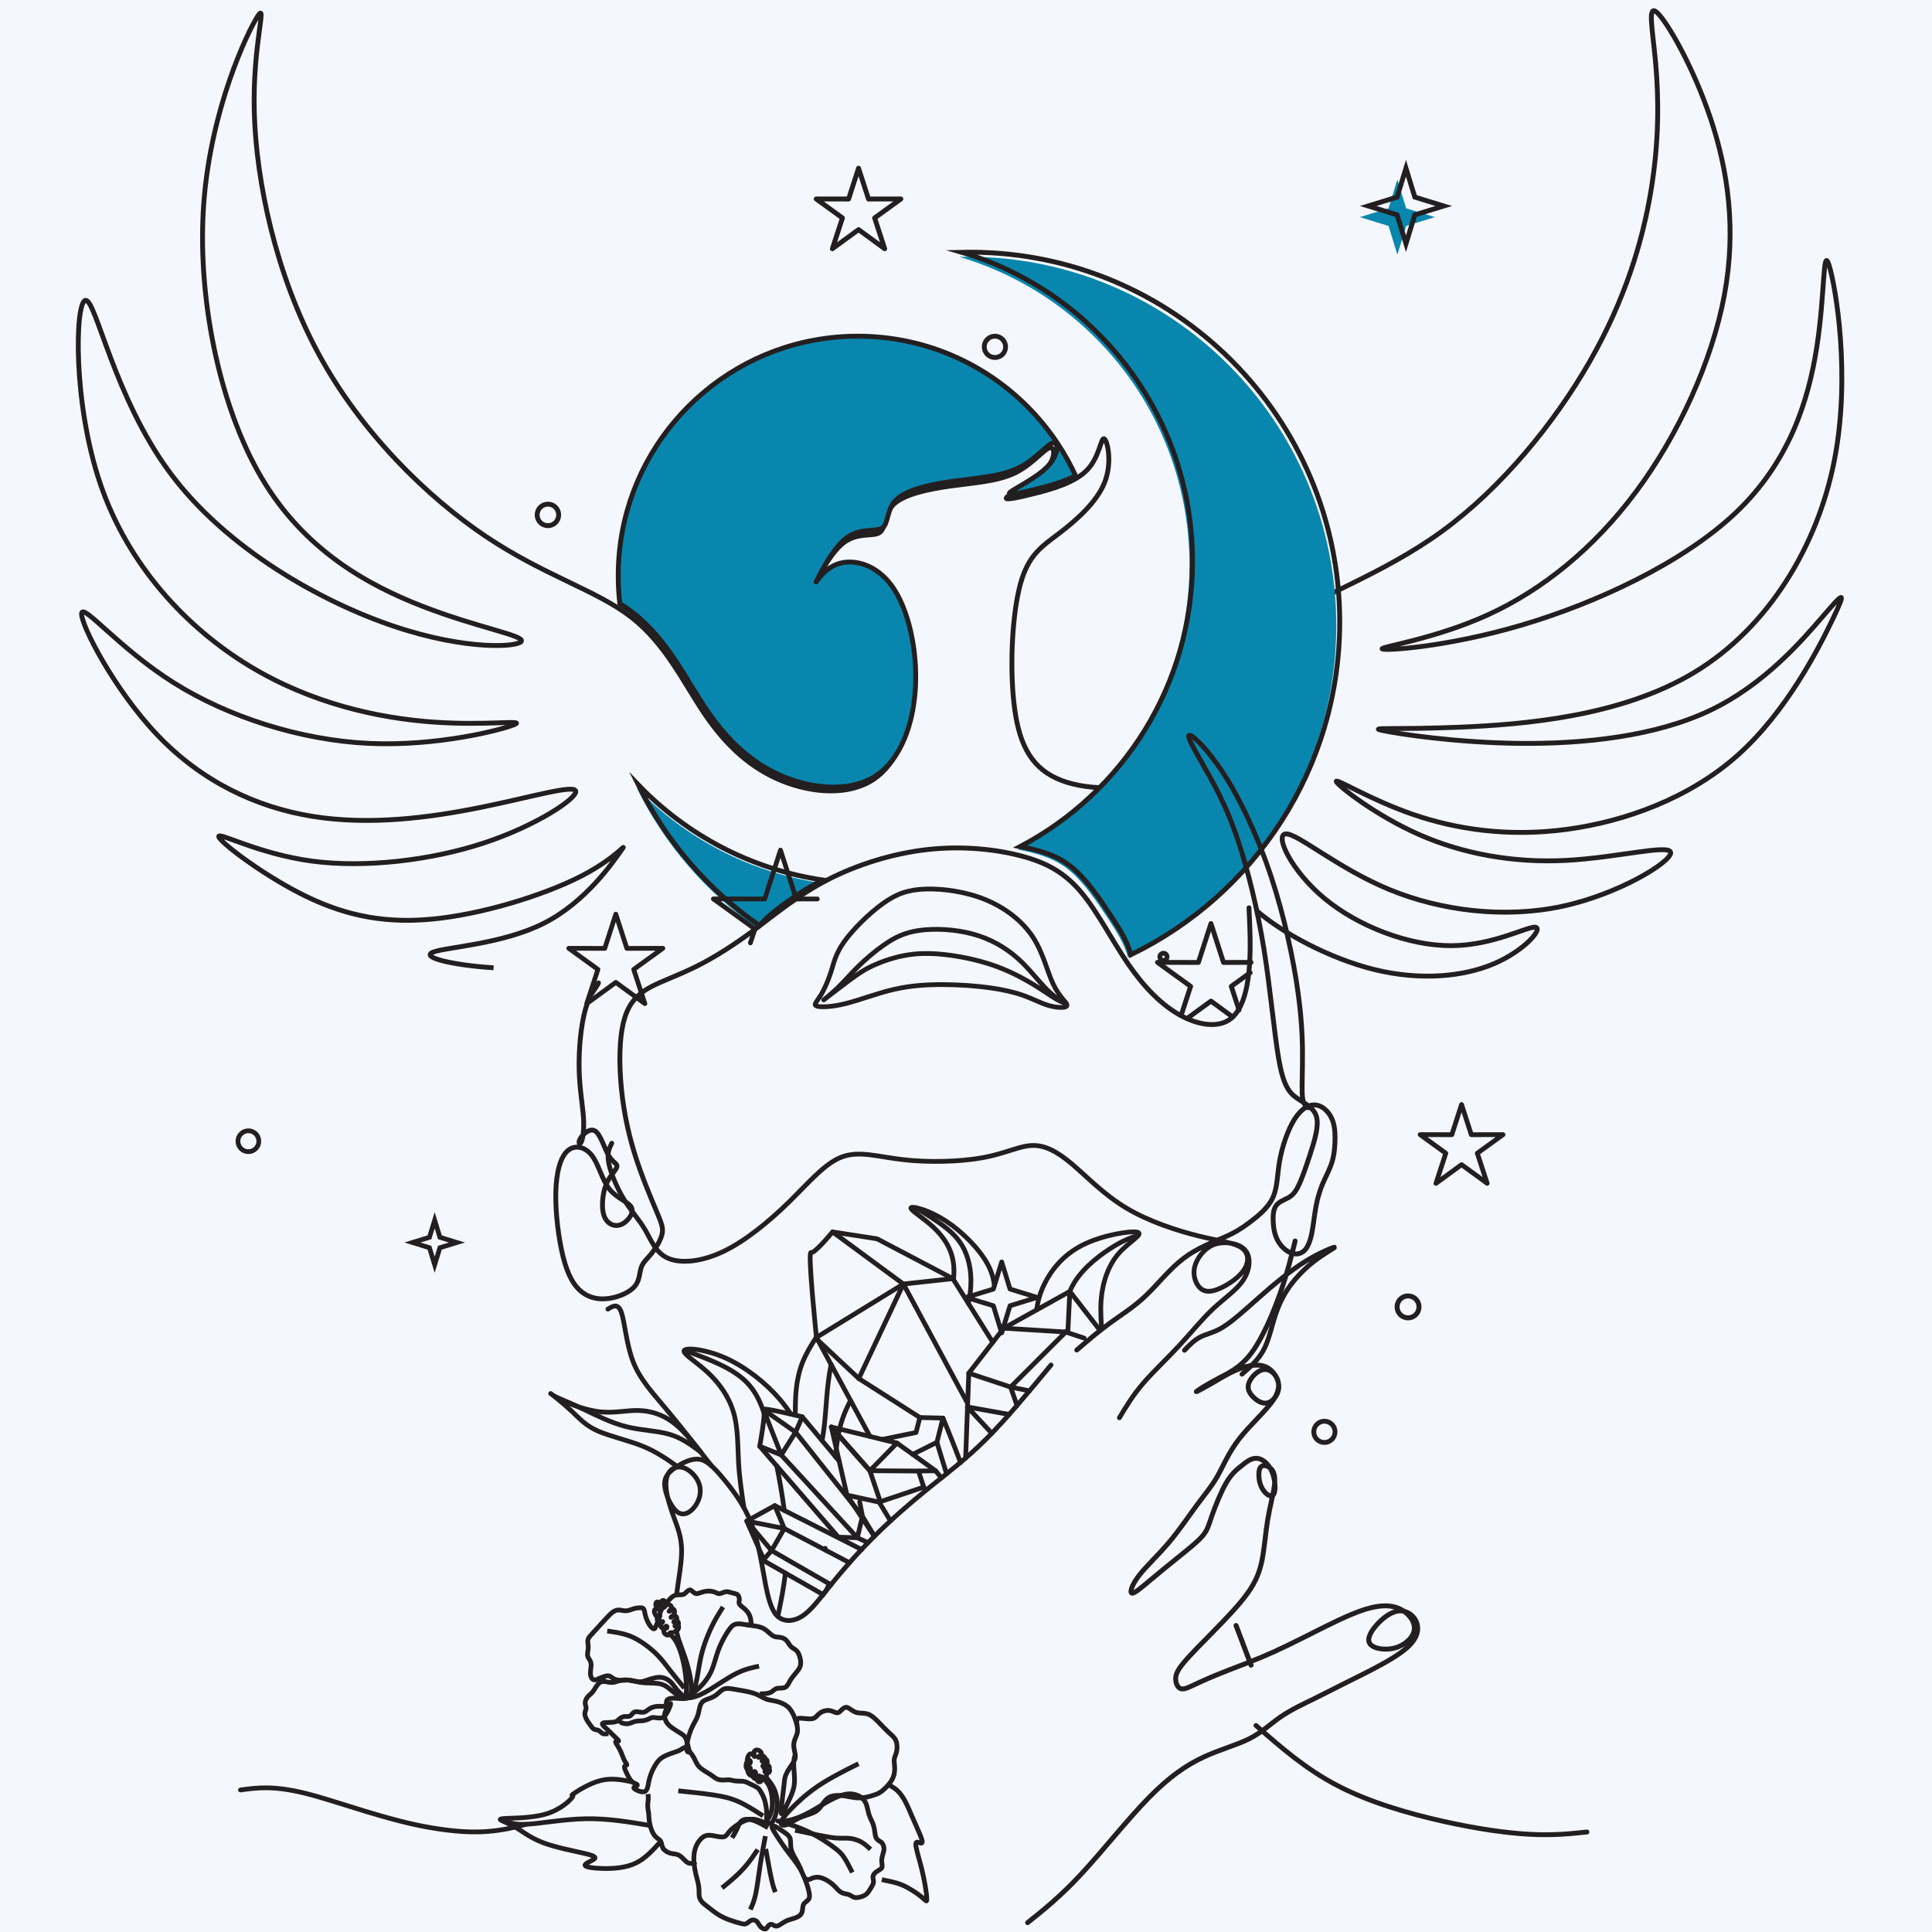 <?xml version="1.0" encoding="UTF-8"?> <svg xmlns="http://www.w3.org/2000/svg" xmlns:xlink="http://www.w3.org/1999/xlink" width="500" zoomAndPan="magnify" viewBox="0 0 375 375" height="500" preserveAspectRatio="xMidYMid meet" version="1.0"><defs><clipPath id="b37c640d40"><path d="M 13.977 0 L 361.078 0 L 361.078 220 L 13.977 220 Z M 13.977 0 " clip-rule="nonzero"></path></clipPath></defs><rect x="-37.5" width="450" fill="#ffffff" y="-37.5" height="450" fill-opacity="1"></rect><rect x="-37.5" width="450" fill="#f5f7ff" y="-37.5" height="450" fill-opacity="1"></rect><g clip-path="url(#b37c640d40)"><path stroke-linecap="butt" transform="matrix(0.023, 0, 0, -0.023, 14.629, 374.951)" fill="none" stroke-linejoin="miter" d="M 3529.536 8134.957 C 3185.649 8156.778 2912.637 8222.24 3016.497 8266.051 C 3120.187 8309.692 3600.411 8331.343 3955.292 8511.491 C 4310.005 8691.638 4539.037 9030.112 4604.668 9122.807 C 4670.13 9215.672 4571.853 9062.758 4260.951 8904.601 C 3949.71 8746.274 3425.845 8582.535 2994.507 8544.306 C 2563.337 8506.078 2225.033 8593.36 1886.559 8768.095 C 1548.254 8942.829 1209.949 9204.677 1209.949 9242.906 C 1209.949 9281.134 1548.254 9095.574 1995.831 9035.525 C 2443.239 8975.645 3000.089 9040.938 3447.666 9188.269 C 3895.243 9335.77 4233.548 9564.972 4222.722 9624.852 C 4211.727 9685.07 3851.433 9575.967 3420.263 9488.515 C 2989.094 9401.232 2487.05 9335.77 2006.657 9412.058 C 1526.433 9488.515 1067.861 9706.891 696.91 10094.419 C 325.62 10481.778 41.952 11038.627 52.778 11125.91 C 63.603 11213.193 369.262 10831.247 827.834 10541.827 C 1286.237 10252.745 1897.554 10056.19 2476.055 10028.788 C 3054.556 10001.554 3600.411 10143.473 3704.101 10187.114 C 3807.792 10230.756 3469.318 10176.119 3016.497 10208.935 C 2563.337 10241.75 1995.831 10361.849 1466.384 10683.746 C 936.937 11005.812 445.719 11529.846 211.104 12217.45 C -23.679 12905.224 -1.69 13756.737 85.593 13767.563 C 172.876 13778.389 325.62 12948.865 800.431 12310.315 C 1275.242 11671.765 2072.119 11224.188 2689.018 11016.807 C 3305.747 10809.257 3742.33 10842.072 3764.15 10891.127 C 3785.971 10940.35 3393.03 11005.812 2929.045 11185.959 C 2465.06 11366.106 1930.369 11660.77 1570.075 12272.087 C 1209.949 12883.234 1024.389 13811.204 1084.438 14597.086 C 1144.318 15382.968 1449.976 16027.101 1537.428 16163.607 C 1624.711 16299.943 1493.618 15928.823 1510.025 15350.322 C 1526.433 14771.652 1690.173 13985.77 2050.298 13319.986 C 2410.593 12654.033 2967.273 12108.347 3463.905 11775.455 C 3960.536 11442.394 4397.288 11322.465 4691.951 11093.094 C 4986.784 10863.893 5139.359 10525.588 5319.676 10263.571 C 5499.823 10001.554 5707.204 9815.994 5963.639 9712.303 C 6220.243 9608.613 6525.901 9586.623 6733.282 9723.298 C 6940.663 9859.635 7049.766 10154.468 7066.174 10470.952 C 7082.582 10787.436 7006.125 11125.91 6869.788 11317.052 C 6733.282 11507.856 6536.896 11551.667 6405.803 11502.443 C 6274.879 11453.389 6209.248 11311.47 6231.238 11355.112 C 6252.889 11398.753 6362.162 11627.954 6482.26 11720.819 C 6602.189 11813.684 6733.282 11770.042 6787.749 11808.271 C 6842.385 11846.33 6820.565 11966.428 6908.017 12048.298 C 6995.299 12130.168 7191.685 12173.64 7388.24 12201.043 C 7584.795 12228.445 7781.181 12239.271 7928.513 12310.315 C 8075.845 12381.19 8174.122 12512.283 8223.346 12523.109 C 8272.4 12534.104 8272.4 12424.831 8179.704 12326.723 C 8086.84 12228.445 7901.279 12141.163 7863.051 12108.347 C 7824.823 12075.532 7934.095 12097.352 8086.84 12135.581 C 8239.584 12173.64 8436.139 12228.445 8539.83 12337.549 C 8643.52 12446.821 8654.515 12610.391 8681.749 12599.566 C 8708.982 12588.571 8752.623 12403.011 8687.161 12233.858 C 8621.7 12064.706 8446.965 11911.961 8302.34 11801.336 C 8157.714 11690.879 8043.198 11622.541 7974.861 11372.873 C 7906.692 11123.034 7884.703 10691.865 7920.394 10371.321 C 7955.747 10050.777 8048.611 9840.521 8279.166 9734.124 C 8509.721 9627.727 8878.304 9624.852 9152.5 9742.413 C 9426.696 9859.635 9606.843 10097.125 9718.653 10341.381 C 9830.632 10585.468 9874.273 10836.659 10174.518 11053.682 C 10474.595 11270.366 11031.445 11453.389 11533.489 11819.097 C 12035.533 12184.635 12483.11 12733.365 12780.649 13253.171 C 13078.019 13772.976 13225.351 14264.194 13296.395 14691.135 C 13367.27 15118.245 13361.857 15481.246 13335.977 15770.496 C 13310.096 16059.747 13263.579 16275.416 13349.678 16194.9 C 13435.607 16114.383 13653.983 15737.85 13799.962 15301.268 C 13945.94 14864.516 14019.522 14367.885 13915.831 13811.035 C 13812.141 13254.524 13531.179 12637.625 13172.237 12154.695 C 12813.465 11671.765 12376.713 11322.465 11923.723 11115.084 C 11470.733 10907.534 11001.335 10842.072 11028.569 10825.665 C 11055.972 10809.257 11579.837 10842.072 12207.561 11027.632 C 12835.286 11213.193 13566.531 11551.667 14014.278 11977.254 C 14461.686 12403.011 14625.256 12916.05 14696.3 13374.453 C 14767.344 13833.025 14745.354 14236.961 14800.16 14062.226 C 14854.627 13887.661 14985.551 13134.426 14843.632 12413.836 C 14701.882 11693.416 14286.951 11005.812 13664.809 10629.279 C 13042.666 10252.745 12212.974 10187.283 11678.114 10165.294 C 11143.254 10143.473 10903.058 10165.294 11028.738 10138.06 C 11154.249 10110.657 11645.468 10034.37 12191.153 10028.788 C 12737.008 10023.375 13337.33 10088.837 13795.733 10307.212 C 14254.136 10525.588 14570.789 10896.709 14745.524 11098.676 C 14920.089 11300.475 14952.735 11333.291 14832.806 11082.269 C 14712.708 10831.247 14439.865 10296.218 14030.516 9930.679 C 13621.168 9564.972 13075.482 9368.417 12584.094 9302.955 C 12093.045 9237.493 11656.124 9302.955 11290.586 9428.466 C 10925.048 9554.146 10630.384 9739.537 10641.041 9706.891 C 10652.036 9674.075 10968.52 9423.053 11339.64 9259.313 C 11710.93 9095.574 12136.686 9019.117 12573.269 9040.938 C 13009.851 9062.758 13457.428 9182.856 13463.01 9106.4 C 13468.423 9030.112 13031.672 8757.269 12546.035 8653.409 C 12060.229 8549.719 11525.369 8615.181 11088.787 8795.328 C 10652.036 8975.476 10313.731 9270.308 10215.453 9264.726 C 10117.176 9259.313 10259.095 8953.655 10542.932 8719.041 C 10826.77 8484.257 11252.358 8320.518 11609.946 8321.533 C 11967.365 8322.378 12256.784 8487.809 12322.246 8476.984 C 12387.539 8465.989 12229.382 8278.737 11970.071 8168.619 C 11710.93 8058.67 11350.635 8025.854 10968.52 8118.55 C 10586.574 8211.414 10182.638 8429.621 9964.262 8620.763 " stroke="#231f20" stroke-width="40.955" stroke-opacity="1" stroke-miterlimit="22.926"></path></g><path fill="#0986ad" d="M 187.82 49.836 C 227.336 49.836 259.371 81.871 259.371 121.383 C 259.371 149.746 242.867 174.254 218.941 185.828 C 218.25 183.23 216.887 181.062 215.105 178.344 C 213.078 175.25 210.52 171.438 207.758 169.098 C 204.996 166.754 202.039 165.879 199.043 165.203 C 198.543 165.09 198.043 164.984 197.527 164.887 C 217.355 154.445 230.879 133.637 230.879 109.668 C 230.879 81.371 212.031 57.48 186.207 49.855 C 186.742 49.844 187.281 49.836 187.82 49.836 Z M 147.031 180.172 C 137.086 173.258 128.98 163.887 123.59 152.934 C 132.941 162.641 145.406 169.324 159.379 171.375 C 157.207 172.379 155.586 173.414 153.898 174.555 C 151.441 176.219 148.855 178.109 147.031 180.172 " fill-opacity="1" fill-rule="evenodd"></path><path stroke-linecap="butt" transform="matrix(0.02, 0, 0, -0.02, 14.629, 374.951)" fill="none" stroke-linejoin="miter" d="M 8683.121 16299.986 C 10664.23 16299.986 12270.504 14693.909 12270.504 12712.799 C 12270.504 11290.811 11443.083 10062.116 10243.372 9481.844 C 10208.708 9612.077 10140.361 9720.768 10051.058 9857.072 C 9949.417 10012.177 9821.143 10203.316 9682.684 10320.624 C 9544.226 10438.127 9395.976 10481.995 9245.767 10515.875 C 9220.7 10521.555 9195.632 10526.842 9169.782 10531.738 C 10163.861 11055.216 10841.857 12098.452 10841.857 13300.121 C 10841.857 14718.78 9896.932 15916.533 8602.239 16299.007 C 8629.069 16299.595 8656.095 16299.986 8683.121 16299.986 Z M 6638.168 9765.419 C 6139.561 10112.055 5732.999 10581.873 5462.937 11131.006 C 5931.58 10644.346 6556.699 10309.265 7257.216 10206.449 C 7148.329 10156.119 7066.86 10104.221 6982.258 10047.036 C 6859.271 9963.609 6729.625 9868.823 6638.168 9765.419 Z M 6638.168 9765.419 " stroke="#231f20" stroke-width="47.416" stroke-opacity="1" stroke-miterlimit="22.926"></path><path stroke-linecap="round" transform="matrix(0.014, 0, 0, -0.014, 14.629, 374.951)" fill="none" stroke-linejoin="round" d="M 16271.21 14195.84 C 16285.642 13890.538 16300.075 13585.236 16269.822 13301.306 C 16239.847 13017.097 16165.187 12754.538 15996.438 12642.686 C 15827.689 12530.835 15565.13 12569.691 15313.672 12709.02 C 15062.214 12848.626 14822.413 13088.704 14600.098 13411.492 C 14377.783 13734.002 14173.508 14139.498 13944.809 14412.05 C 13716.11 14684.601 13463.264 14823.93 13105.506 14917.186 C 12748.025 15010.441 12285.632 15057.625 11806.863 15003.225 C 11327.816 14948.826 10832.394 14793.122 10426.065 14582.741 C 10019.736 14372.083 9702.777 14106.748 9422.454 13897.477 C 9142.132 13688.484 8898.723 13535.278 8692.783 13426.479 C 8486.843 13317.403 8318.094 13252.457 8135.745 13173.634 C 7953.119 13094.81 7756.893 13002.11 7652.258 12767.86 C 7547.623 12533.888 7534.578 12158.644 7560.39 11805.881 C 7586.202 11453.119 7651.148 11123.115 7748.012 10805.878 C 7845.153 10488.92 7974.768 10184.728 8051.648 10001.824 C 8128.807 9818.921 8153.508 9757.305 8134.358 9673.208 C 8115.207 9589.111 8052.204 9482.811 7991.143 9406.763 C 7930.36 9330.715 7871.52 9285.197 7845.431 9210.537 C 7819.341 9135.877 7826.003 9031.797 7754.951 8947.7 C 7683.621 8863.603 7534.578 8799.212 7395.527 8780.061 C 7256.198 8760.91 7126.861 8786.722 7020.005 8870.819 C 6913.15 8954.916 6829.053 9097.298 6764.384 9349.866 C 6699.716 9602.156 6654.476 9964.633 6660.859 10249.396 C 6667.243 10534.16 6725.528 10741.21 6826 10828.637 C 6926.194 10916.065 7068.576 10883.592 7162.387 10760.638 C 7256.198 10637.685 7301.438 10423.973 7405.241 10294.636 C 7508.766 10165.299 7670.576 10120.059 7709.433 10042.346 C 7748.012 9964.633 7663.915 9854.724 7583.149 9812.537 C 7502.105 9770.35 7424.669 9796.439 7376.099 9848.063 C 7327.528 9899.964 7308.099 9977.678 7308.099 10077.872 C 7308.099 10178.344 7327.528 10301.298 7376.099 10398.439 C 7424.669 10495.303 7502.105 10566.633 7508.766 10608.542 C 7515.15 10650.73 7450.481 10663.497 7392.196 10763.969 C 7333.911 10864.163 7282.288 11051.785 7207.627 11100.634 C 7133.245 11148.927 7036.103 11058.446 7000.577 10996.831 C 6965.051 10935.493 6990.863 10903.02 7013.622 10948.26 C 7036.103 10993.778 7055.531 11116.454 7044.43 11288.256 C 7033.05 11459.78 6990.863 11679.875 6984.479 11954.924 C 6978.096 12229.973 7007.238 12559.977 7071.074 12787.566 C 7135.188 13015.432 7233.994 13140.883 7250.37 13153.651 C 7266.467 13166.695 7199.856 13067.056 7133.245 12967.694 " stroke="#231f20" stroke-width="67.197" stroke-opacity="1" stroke-miterlimit="22.926"></path><path stroke-linecap="round" transform="matrix(0.013, 0, 0, -0.013, 14.629, 374.951)" fill="none" stroke-linejoin="round" d="M 11070.26 13820.617 C 11126.458 13801.884 11290.371 13805.396 11501.994 13858.375 C 11713.617 13911.354 11972.95 14013.507 12227.308 14071.462 C 12481.373 14129.709 12730.461 14143.174 12971.355 14141.417 C 13211.662 14139.661 13443.774 14122.685 13643.397 14095.463 C 13843.019 14068.242 14010.444 14030.484 14150.063 13981.017 C 14290.267 13931.843 14402.957 13870.083 14510.378 13836.13 C 14617.799 13801.884 14720.245 13795.152 14768.248 13804.811 C 14816.251 13814.763 14810.104 13841.106 14788.152 13856.619 C 14765.906 13871.84 14727.562 13876.23 14645.313 13924.526 C 14563.064 13972.529 14436.91 14064.73 14272.997 14161.907 C 14109.377 14259.376 13907.999 14361.822 13679.399 14438.509 C 13450.507 14515.197 13194.686 14566.42 12974.574 14590.421 C 12754.463 14614.13 12570.061 14610.91 12390.928 14578.421 C 12211.795 14545.931 12037.93 14484.463 11907.971 14424.752 C 11778.304 14365.041 11693.128 14307.086 11550.875 14201.421 C 11408.915 14095.463 11209.878 13941.795 11173.29 13913.11 C 11136.41 13884.133 11261.393 13980.139 11369.4 14082.292 C 11477.407 14184.737 11568.144 14293.622 11683.469 14407.776 C 11798.793 14521.929 11938.704 14641.351 12082.128 14740.577 C 12225.552 14839.51 12372.195 14917.954 12599.331 14950.444 C 12826.175 14982.934 13133.218 14969.177 13398.698 14896.88 C 13664.471 14824.875 13888.388 14694.038 14065.765 14537.15 C 14243.142 14380.262 14374.272 14196.738 14510.963 14062.388 C 14647.362 13928.331 14789.908 13842.862 14800.152 13851.35 C 14810.397 13860.132 14688.633 13962.284 14598.481 14151.662 C 14508.622 14341.332 14450.374 14617.642 14294.072 14854.731 C 14137.477 15092.111 13882.241 15289.977 13585.442 15411.156 C 13288.35 15532.041 12949.695 15576.532 12693.288 15568.336 C 12436.589 15560.141 12262.139 15499.552 12055.785 15351.152 C 11849.138 15202.752 11610.879 14966.542 11480.041 14783.604 C 11349.204 14600.373 11326.08 14470.706 11283.346 14336.064 C 11240.904 14201.129 11178.559 14061.217 11121.775 13970.773 C 11065.284 13880.621 11014.061 13839.35 11070.26 13820.617 Z M 11070.26 13820.617 " stroke="#231f20" stroke-width="70.866" stroke-opacity="1" stroke-miterlimit="22.926"></path><path stroke-linecap="round" transform="matrix(0.014, 0, 0, -0.014, 14.629, 374.951)" fill="none" stroke-linejoin="round" d="M 7437.259 10932.912 C 7402.663 10863.993 7367.795 10794.802 7394.764 10656.147 C 7421.732 10517.491 7510.537 10309.372 7609.148 10148.652 C 7707.759 9987.66 7816.45 9874.066 7900.351 9730.508 C 7984.252 9586.949 8043.637 9413.426 8216.616 9337.697 C 8389.866 9261.968 8676.711 9284.305 8985.348 9431.95 C 9293.985 9579.594 9624.142 9852.818 9898.456 10121.684 C 10172.77 10390.822 10391.241 10655.602 10631.231 10743.589 C 10871.494 10831.849 11133.277 10742.772 11482.775 10703.545 C 11832.001 10664.046 12268.397 10674.398 12581.938 10732.148 C 12895.206 10789.898 13085.346 10895.048 13265.679 10900.768 C 13446.285 10906.761 13617.084 10813.325 13819.483 10642.254 C 14021.609 10471.182 14255.606 10222.202 14569.692 10034.241 C 14883.504 9846.281 15277.405 9719.339 15572.694 9646.334 C 15867.983 9573.329 16064.934 9554.26 16166.541 9484.252 C 16268.149 9414.515 16274.687 9293.839 16207.947 9185.694 C 16141.208 9077.82 16001.463 8982.478 15887.052 8928.541 C 15772.913 8874.605 15683.836 8861.802 15617.096 8906.204 C 15550.629 8950.879 15505.954 9052.487 15509.223 9150.826 C 15512.492 9249.164 15563.16 9344.507 15629.9 9417.512 C 15696.639 9490.789 15779.179 9541.457 15896.586 9550.991 C 16014.266 9560.526 16166.541 9528.654 16233.281 9430.315 C 16300.021 9331.976 16280.952 9166.625 16188.879 9030.149 C 16096.805 8893.673 15931.727 8785.528 15774.275 8637.883 C 15617.096 8490.239 15467.817 8302.823 15298.108 8120.31 C 15128.126 7937.525 14937.441 7759.915 14796.879 7594.837 C 14656.317 7429.758 14565.605 7277.755 14474.621 7125.752 " stroke="#231f20" stroke-width="65.95" stroke-opacity="1" stroke-miterlimit="22.926"></path><path stroke-linecap="round" transform="matrix(0.015, 0, 0, -0.015, 14.629, 374.951)" fill="none" stroke-linejoin="round" d="M 12958.064 7527.511 C 13100.744 7649.621 13243.163 7771.732 13391.831 7879.783 C 13540.499 7988.095 13695.415 8082.086 13850.072 8229.452 C 14004.988 8376.558 14159.905 8577.038 14341.379 8714.511 C 14523.113 8852.243 14731.404 8926.968 14874.605 8990.236 C 15017.805 9053.505 15095.654 9104.796 15199.539 9182.645 C 15303.164 9260.754 15432.825 9365.16 15494.531 9497.686 C 15556.238 9630.211 15550.249 9791.116 15583.576 9977.797 C 15616.903 10164.739 15689.805 10377.196 15774.683 10512.325 C 15859.822 10647.193 15956.938 10704.994 16043.379 10699.006 C 16130.08 10692.757 16205.846 10622.979 16248.286 10542.527 C 16290.985 10462.074 16300.098 10370.947 16300.098 10270.967 C 16300.098 10170.727 16290.985 10061.374 16262.085 9964.258 C 16233.184 9867.142 16184.496 9782.003 16145.181 9691.136 C 16105.606 9600.009 16075.404 9502.893 16054.054 9388.854 C 16032.704 9275.074 16020.727 9144.632 15999.638 9039.966 C 15978.288 8935.039 15947.825 8856.149 15900.699 8812.147 C 15853.834 8768.146 15790.045 8759.033 15725.995 8785.069 C 15661.946 8810.845 15597.636 8871.77 15558.321 8944.672 C 15518.745 9017.574 15504.165 9102.453 15499.739 9184.207 C 15495.573 9265.962 15501.561 9345.112 15536.45 9395.102 C 15571.339 9445.092 15635.128 9466.442 15686.941 9493.78 C 15738.493 9521.119 15777.808 9554.445 15823.371 9645.573 C 15868.935 9736.44 15920.487 9885.368 15976.726 10056.688 C 16032.704 10228.528 16093.629 10422.499 16060.303 10545.651 C 16026.716 10668.543 15899.398 10720.095 15800.72 10791.435 C 15701.781 10862.775 15632.004 10953.902 15572.901 11284.825 C 15513.798 11615.748 15465.11 12186.466 15380.232 12714.484 C 15295.093 13242.763 15173.763 13728.603 15053.735 14092.852 C 14933.968 14457.101 14815.502 14700.021 14677.769 14948.148 C 14540.037 15196.275 14382.777 15449.609 14408.813 15480.072 C 14434.589 15510.274 14643.141 15317.605 14859.764 14983.037 C 15076.647 14648.469 15301.081 14171.742 15472.921 13654.138 C 15644.241 13136.535 15762.706 12578.054 15821.809 12150.015 C 15881.172 11721.976 15881.172 11424.38 15878.048 11208.799 C 15874.923 10993.478 15868.935 10859.911 15881.172 10782.322 C 15893.149 10704.994 15923.612 10683.644 15953.814 10662.555 " stroke="#231f20" stroke-width="63.039" stroke-opacity="1" stroke-miterlimit="22.926"></path><path stroke-linecap="round" transform="matrix(0.013, 0, 0, -0.013, 14.629, 374.951)" fill="none" stroke-linejoin="round" d="M 14567.162 8462.134 C 14234.653 8060.548 13902.145 7659.254 13599.784 7357.479 C 13297.131 7055.412 13024.626 6853.155 12745.389 6627.775 C 12466.152 6402.102 12180.183 6153.599 11928.167 5903.047 C 11676.151 5652.494 11457.503 5400.186 11286.859 5188.563 C 11116.214 4976.94 10993.572 4806.295 10860.393 4717.606 C 10727.214 4628.918 10584.083 4621.893 10488.369 4707.362 C 10392.949 4792.538 10345.238 4970.207 10296.943 5228.077 C 10248.647 5486.24 10200.059 5824.895 10088.832 6106.181 C 9977.898 6387.174 9804.326 6610.506 9667.635 6773.54 C 9530.943 6936.282 9430.84 7038.728 9313.466 7054.533 C 9195.8 7070.339 9060.572 6999.798 8959.005 6930.135 C 8857.145 6860.765 8788.946 6792.566 8799.19 6659.387 C 8809.435 6526.208 8898.123 6328.342 8993.544 6263.362 C 9089.257 6198.675 9191.703 6266.874 9256.39 6359.075 C 9321.369 6451.276 9348.59 6567.186 9317.857 6673.144 C 9287.123 6778.809 9198.435 6874.229 9113.259 6915.208 C 9027.79 6956.186 8945.833 6942.722 8891.391 6891.499 C 8836.656 6840.276 8809.435 6751.588 8819.679 6628.653 C 8829.924 6505.719 8877.634 6348.831 8932.369 6198.675 C 8986.812 6048.519 9048.279 5905.095 9051.791 5703.717 C 9055.011 5509.363 9004.081 5260.567 8975.982 5028.748 " stroke="#231f20" stroke-width="70.866" stroke-opacity="1" stroke-miterlimit="22.926"></path><path stroke-linecap="round" transform="matrix(0.016, 0, 0, -0.016, 14.629, 374.951)" fill="none" stroke-linejoin="round" d="M 11552.018 110.059 C 11753.167 271.028 11954.316 431.996 12207.231 705.125 C 12460.146 978.253 12764.828 1363.296 13020.701 1624.839 C 13276.574 1886.382 13483.393 2024.425 13687.5 2119.33 C 13891.607 2213.988 14092.756 2265.755 14245.097 2343.404 C 14397.191 2421.054 14500.723 2524.34 14627.181 2610.617 C 14753.639 2696.894 14903.268 2765.916 15026.767 2826.31 C 15150.267 2886.704 15248.13 2938.223 15385.927 3007.245 C 15523.97 3076.267 15702.194 3162.544 15857.493 3248.821 C 16012.545 3334.852 16144.919 3421.129 16216.652 3510.364 C 16288.632 3599.353 16299.971 3691.299 16265.46 3765.991 C 16230.95 3840.682 16150.589 3898.365 16061.6 3892.448 C 15972.365 3886.779 15874.502 3817.757 15797.099 3734.438 C 15719.449 3651.119 15662.014 3553.503 15705.152 3493.109 C 15748.291 3432.715 15892.004 3409.789 16012.545 3444.054 C 16133.333 3478.565 16230.95 3570.511 16242.535 3665.416 C 16254.121 3760.321 16179.183 3857.938 16081.567 3909.704 C 15983.95 3961.47 15863.163 3967.14 15713.78 3929.917 C 15564.151 3892.448 15385.927 3812.087 15182.066 3711.513 C 14977.959 3610.938 14747.969 3490.15 14538.192 3395.246 C 14328.416 3300.587 14138.606 3231.566 13983.554 3171.172 C 13828.255 3110.778 13707.713 3059.011 13615.52 3015.873 C 13523.573 2972.734 13460.468 2938.223 13417.329 2946.851 C 13374.191 2955.479 13351.266 3007.245 13348.307 3059.011 C 13345.349 3110.778 13362.605 3162.544 13440.254 3257.449 C 13517.904 3352.107 13655.701 3490.15 13805.33 3642.491 C 13954.712 3794.832 14115.681 3961.47 14219.213 4105.183 C 14322.499 4248.896 14368.596 4369.684 14397.437 4516.109 C 14426.032 4662.78 14437.618 4835.088 14463.501 4993.345 C 14489.384 5151.355 14529.565 5295.068 14543.862 5398.601 C 14558.406 5501.887 14546.82 5565.239 14515.267 5605.419 C 14483.468 5645.6 14431.948 5662.855 14400.149 5651.516 C 14368.596 5639.93 14357.01 5599.75 14357.01 5545.025 C 14357.01 5490.547 14368.596 5421.526 14406.065 5364.09 C 14443.287 5306.654 14506.64 5260.557 14535.234 5303.696 C 14564.075 5346.834 14558.406 5478.962 14517.979 5576.824 C 14477.798 5674.441 14403.107 5737.793 14334.085 5743.463 C 14265.31 5749.132 14201.958 5697.366 14141.564 5648.558 C 14081.17 5599.75 14023.734 5553.653 13960.382 5444.451 C 13897.276 5335.249 13828.255 5162.941 13788.074 5047.822 C 13747.894 4932.951 13736.308 4875.515 13675.914 4803.535 C 13615.52 4731.802 13506.318 4645.524 13388.488 4550.62 C 13270.658 4455.715 13144.2 4352.429 13037.956 4263.194 C 12931.712 4174.205 12845.189 4099.514 12816.594 4108.141 C 12787.999 4116.769 12816.594 4208.716 12902.871 4320.876 C 12988.902 4432.79 13132.861 4565.164 13262.03 4717.504 C 13391.446 4869.599 13506.318 5042.153 13604.181 5174.28 C 13701.797 5306.654 13782.405 5398.601 13854.138 5525.058 C 13926.118 5651.516 13989.223 5812.484 14118.639 5979.122 C 14247.808 6145.761 14443.287 6318.315 14532.523 6450.442 C 14621.511 6582.569 14604.256 6674.763 14564.075 6737.868 C 14523.895 6801.22 14460.543 6835.485 14394.479 6815.518 C 14328.416 6795.304 14259.394 6720.613 14236.469 6657.507 C 14213.297 6594.155 14236.469 6542.389 14282.319 6493.581 C 14328.416 6444.772 14397.191 6398.676 14463.501 6415.931 C 14529.565 6433.187 14592.917 6513.794 14598.586 6599.825 C 14604.256 6686.102 14552.49 6778.049 14486.426 6826.857 C 14420.362 6875.912 14340.001 6881.581 14256.436 6867.284 C 14173.117 6852.74 14087.086 6818.229 14012.148 6781.007 C 13937.457 6743.538 13874.351 6703.357 13788.074 6653.563 C 13702.044 6604.015 13592.841 6544.607 13598.511 6553.235 C 13604.427 6561.863 13724.969 6638.526 13857.096 6708.287 C 13989.223 6778.049 14132.936 6841.401 14268.022 7022.336 C 14403.107 7203.518 14529.565 7502.284 14616.335 7748.297 C 14703.105 7994.063 14749.941 8186.831 14797.024 8379.599 " stroke="#231f20" stroke-width="59.682" stroke-opacity="1" stroke-miterlimit="22.926"></path><path stroke-linecap="round" transform="matrix(0.013, 0, 0, -0.013, 14.629, 374.951)" fill="none" stroke-linejoin="round" d="M 2465.134 2116.955 C 2714.223 2151.201 2963.311 2185.447 3449.781 2062.513 C 3935.958 1939.578 4659.516 1659.756 5325.118 1550.578 C 5909.936 1454.572 6265.275 1473.89 6728.036 1604.435 " stroke="#231f20" stroke-width="70.866" stroke-opacity="1" stroke-miterlimit="22.926"></path><path stroke-linecap="round" transform="matrix(0.018, 0, 0, -0.018, 14.629, 374.951)" fill="none" stroke-linejoin="round" d="M 12730.891 2223.985 C 12999.831 1988.312 13268.771 1752.639 13612.236 1574.426 C 13955.701 1395.997 14373.691 1275.244 14743.942 1192.078 C 15114.193 1108.912 15436.489 1063.764 15687.931 1050.587 C 15939.374 1037.41 16119.531 1056.42 16299.904 1075.645 " stroke="#231f20" stroke-width="52.297" stroke-opacity="1" stroke-miterlimit="22.926"></path><path stroke-linecap="round" transform="matrix(0.014, 0, 0, -0.014, 14.629, 374.951)" fill="none" stroke-linejoin="round" d="M 16092.254 4245.829 C 16161.507 4062.783 16230.76 3879.737 16300.013 3696.403 " stroke="#231f20" stroke-width="69.569" stroke-opacity="1" stroke-miterlimit="22.926"></path><path stroke-linecap="round" transform="matrix(0.013, 0, 0, -0.013, 14.629, 374.951)" fill="none" stroke-linejoin="round" d="M 9498.161 6956.186 C 9259.317 7261.181 9020.765 7565.883 8812.654 7814.093 C 8604.544 8062.011 8427.167 8253.145 8326.478 8513.942 C 8226.081 8774.739 8202.079 9105.492 8152.32 9247.744 C 8102.561 9389.704 8026.751 9342.872 7950.942 9296.333 " stroke="#231f20" stroke-width="70.866" stroke-opacity="1" stroke-miterlimit="22.926"></path><path stroke-linecap="round" transform="matrix(0.013, 0, 0, -0.013, 14.629, 374.951)" fill="none" stroke-linejoin="round" d="M 9981.996 6330.39 C 9948.335 6551.965 9914.675 6773.54 9901.503 7016.19 C 9888.332 7258.839 9895.649 7522.856 9825.986 7757.602 C 9756.323 7992.056 9609.68 8197.239 9433.767 8358.518 C 9257.853 8519.796 9052.669 8637.169 9093.062 8681.075 C 9133.162 8724.98 9419.131 8695.71 9712.418 8563.701 C 10005.705 8431.693 10306.016 8197.239 10518.81 7948.151 C 10580.57 7875.561 10635.013 7801.507 10682.43 7728.625 " stroke="#231f20" stroke-width="70.866" stroke-opacity="1" stroke-miterlimit="22.926"></path><path stroke-linecap="round" transform="matrix(0.013, 0, 0, -0.013, 14.629, 374.951)" fill="none" stroke-linejoin="round" d="M 10488.369 4707.362 C 10531.982 4916.936 10575.594 5126.803 10601.059 5355.11 M 10584.375 6291.168 C 10556.276 6512.743 10515.883 6740.465 10472.856 6953.552 M 10283.478 7741.211 C 10219.962 7934.101 10139.762 8088.94 10011.852 8214.509 C 9796.131 8425.839 9444.596 8553.457 9093.062 8681.075 " stroke="#231f20" stroke-width="70.866" stroke-opacity="1" stroke-miterlimit="22.926"></path><path stroke-linecap="round" transform="matrix(0.013, 0, 0, -0.013, 14.629, 374.951)" fill="none" stroke-linejoin="round" d="M 10749.752 7712.819 C 10747.41 7979.177 10755.313 8244.95 10857.758 8502.234 C 10908.981 8630.437 10983.62 8756.592 11064.406 8878.648 M 11573.413 7933.223 C 11530.093 7846.583 11490.286 7761.407 11459.845 7675.646 C 11396.914 7498.854 11373.498 7320.892 11355.351 7172.785 C 11352.131 7146.734 11348.911 7121.269 11346.277 7096.975 " stroke="#231f20" stroke-width="70.866" stroke-opacity="1" stroke-miterlimit="22.926"></path><path stroke-linecap="round" transform="matrix(0.013, 0, 0, -0.013, 14.629, 374.951)" fill="none" stroke-linejoin="round" d="M 13110.388 9737.141 C 13133.804 9932.665 13102.777 10082.821 13043.944 10209.268 C 12966.964 10374.352 12842.273 10499.042 12710.265 10605.293 C 12578.549 10711.544 12439.224 10799.354 12483.129 10813.989 C 12527.034 10828.917 12754.463 10770.084 12996.234 10612.611 C 13238.298 10454.845 13494.704 10198.438 13619.103 9969.838 C 13680.57 9857.441 13709.547 9751.483 13722.426 9649.038 " stroke="#231f20" stroke-width="70.866" stroke-opacity="1" stroke-miterlimit="22.926"></path><path stroke-linecap="round" transform="matrix(0.013, 0, 0, -0.013, 14.629, 374.951)" fill="none" stroke-linejoin="round" d="M 14351.441 9284.332 C 14369.003 9403.169 14397.981 9527.274 14467.936 9670.112 C 14564.82 9868.564 14740.734 10103.018 15039.289 10253.466 C 15337.845 10403.622 15758.749 10469.772 15857.682 10444.307 C 15956.615 10418.55 15733.577 10301.176 15585.47 10136.093 C 15437.07 9971.009 15363.895 9758.508 15331.991 9568.838 C 15300.086 9379.167 15309.745 9212.327 15319.404 9045.488 " stroke="#231f20" stroke-width="70.866" stroke-opacity="1" stroke-miterlimit="22.926"></path><path stroke-linecap="round" transform="matrix(0.013, 0, 0, -0.013, 14.629, 374.951)" fill="none" stroke-linejoin="round" d="M 9336.59 7162.54 C 9200.191 7333.185 9064.085 7504.123 8909.246 7615.349 C 8754.407 7726.868 8581.128 7778.676 8406.385 7782.774 C 8231.642 7786.872 8055.729 7742.674 7854.058 7761.114 C 7652.679 7779.555 7425.25 7860.047 7278.9 7929.71 C 7132.256 7999.373 7066.106 8057.914 7106.498 8028.643 C 7146.891 7999.373 7293.535 7882 7410.615 7772.237 C 7527.988 7662.181 7616.091 7559.443 7795.517 7478.95 C 7975.236 7398.165 8246.277 7339.625 8461.998 7253.278 C 8677.719 7166.931 8837.827 7052.777 8997.934 6938.624 " stroke="#231f20" stroke-width="70.866" stroke-opacity="1" stroke-miterlimit="22.926"></path><path stroke-linecap="round" transform="matrix(0.013, 0, 0, -0.013, 14.629, 374.951)" fill="none" stroke-linejoin="round" d="M 11148.703 7333.771 C 11160.704 7397.287 11171.241 7464.608 11180.023 7536.905 C 11212.805 7812.63 11218.074 8158.895 11283.931 8468.573 " stroke="#231f20" stroke-width="70.866" stroke-opacity="1" stroke-miterlimit="22.926"></path><path stroke-linecap="round" transform="matrix(0.013, 0, 0, -0.013, 14.629, 374.951)" fill="none" stroke-linejoin="round" d="M 7177.918 7982.397 C 7305.243 7928.832 7432.568 7875.268 7605.554 7793.019 C 7778.541 7710.477 7996.896 7598.958 8222.569 7541.881 C 8448.241 7484.512 8680.939 7481.877 8867.682 7427.728 C 9054.426 7373.578 9195.508 7267.913 9336.59 7162.54 " stroke="#231f20" stroke-width="70.866" stroke-opacity="1" stroke-miterlimit="22.926"></path><path stroke-linecap="round" transform="matrix(0.013, 0, 0, -0.013, 14.629, 374.951)" fill="none" stroke-linejoin="round" d="M 13332.548 9383.265 C 13336.353 9399.071 13339.573 9414.877 13342.5 9430.683 C 13399.284 9718.115 13366.501 9945.544 13302.4 10114.14 C 13238.298 10282.736 13142.877 10392.499 13011.747 10499.042 C 12880.324 10605.586 12713.192 10708.324 12546.06 10811.355 " stroke="#231f20" stroke-width="70.866" stroke-opacity="1" stroke-miterlimit="22.926"></path><path stroke-linecap="round" transform="matrix(0.013, 0, 0, -0.013, 14.629, 374.951)" fill="none" stroke-linejoin="round" d="M 14782.005 8949.482 C 14781.712 8951.238 14781.712 8952.994 14781.712 8954.75 M 14848.155 9559.764 C 14851.96 9569.13 14855.766 9578.497 14859.863 9587.863 C 14978.993 9857.441 15250.327 10070.235 15444.388 10196.097 C 15638.449 10321.958 15755.822 10361.473 15872.903 10400.695 " stroke="#231f20" stroke-width="70.866" stroke-opacity="1" stroke-miterlimit="22.926"></path><path stroke-linecap="round" transform="matrix(0.013, 0, 0, -0.013, 14.629, 374.951)" fill="none" stroke-linejoin="round" d="M 11196.121 5724.791 C 11196.707 5716.01 11197.292 5707.522 11197.877 5698.741 M 11249.393 5199.1 C 11235.928 5124.461 11194.072 5071.775 11152.216 5019.381 " stroke="#231f20" stroke-width="70.866" stroke-opacity="1" stroke-miterlimit="22.926"></path><path stroke-linecap="round" transform="matrix(0.015, 0, 0, -0.015, 14.629, 374.951)" fill="none" stroke-linejoin="round" d="M 15096.072 7215.154 C 15200.127 7306.526 15304.441 7397.898 15372.776 7522.92 C 15441.111 7647.942 15473.467 7806.614 15519.024 7951.049 C 15564.321 8095.225 15622.561 8224.906 15711.604 8349.669 C 15800.905 8474.432 15920.75 8594.277 16045.513 8688.238 C 16170.276 8782.457 16299.957 8850.533 16295.039 8857.005 C 16290.38 8863.476 16150.863 8808.342 16008.24 8728.877 C 15865.616 8649.411 15719.887 8545.874 15572.346 8425.77 C 15424.804 8305.925 15275.71 8169.773 15146.029 8056.399 C 15016.606 7942.766 14906.339 7852.17 14808.237 7799.366 C 14709.876 7746.303 14623.681 7731.549 14549.651 7691.946 C 14475.621 7652.601 14413.758 7588.667 14351.894 7524.473 " stroke="#231f20" stroke-width="62.671" stroke-opacity="1" stroke-miterlimit="22.926"></path><path stroke-linecap="round" transform="matrix(0.017, 0, 0, -0.017, 14.629, 374.951)" fill="none" stroke-linejoin="round" d="M 15826.979 9444.776 L 15938.148 9100.421 L 16299.901 9101.099 L 16006.838 8888.928 L 16119.364 8545.025 L 15826.979 8758.326 L 15534.82 8545.025 L 15647.119 8888.928 L 15354.056 9101.099 L 15715.809 9100.421 Z M 15826.979 9444.776 " stroke="#231f20" stroke-width="54.708" stroke-opacity="1" stroke-miterlimit="22.926"></path><path stroke-linecap="round" transform="matrix(0.013, 0, 0, -0.013, 14.629, 374.951)" fill="none" stroke-linejoin="round" d="M 16246.243 14610.058 C 16275.776 14610.058 16300.046 14585.788 16300.046 14555.962 C 16300.046 14526.429 16275.776 14502.159 16246.243 14502.159 C 16216.417 14502.159 16192.147 14526.429 16192.147 14555.962 C 16192.147 14585.788 16216.417 14610.058 16246.243 14610.058 Z M 16246.243 14610.058 " stroke="#231f20" stroke-width="70.801" stroke-opacity="1" stroke-miterlimit="22.926"></path><path stroke-linecap="round" transform="matrix(0.013, 0, 0, -0.013, 14.629, 374.951)" fill="none" stroke-linejoin="round" d="M 8069.193 15193.679 L 8234.277 14682.329 L 8771.676 14683.5 L 8336.429 14368.261 L 8503.269 13857.79 L 8069.193 14174.493 L 7635.117 13857.79 L 7802.249 14368.261 L 7366.71 14683.5 L 7904.11 14682.329 Z M 8069.193 15193.679 " stroke="#231f20" stroke-width="70.866" stroke-opacity="1" stroke-miterlimit="22.926"></path><path stroke-linecap="round" transform="matrix(0.013, 0, 0, -0.013, 14.629, 374.951)" fill="none" stroke-linejoin="round" d="M 10078.588 14763.7 L 10146.787 14971.811 L 9525.675 15421.108 L 10292.259 15419.644 L 10527.884 16149.348 L 10763.216 15419.644 L 11077.87 15420.229 " stroke="#231f20" stroke-width="70.866" stroke-opacity="1" stroke-miterlimit="22.926"></path><path stroke-linecap="round" transform="matrix(0.014, 0, 0, -0.014, 14.629, 374.951)" fill="none" stroke-linejoin="round" d="M 16287.401 13296.602 L 16025.907 13107.359 L 16133.172 12779.171 M 16047.304 12681.354 L 15744.126 12902.554 L 15432.056 12674.963 M 15336.462 12722.482 L 15462.068 13107.359 L 15002.994 13439.715 L 15569.889 13438.604 L 15744.126 13977.988 L 15918.085 13438.604 L 16299.906 13439.438 " stroke="#231f20" stroke-width="67.279" stroke-opacity="1" stroke-miterlimit="22.926"></path><path stroke-linecap="round" transform="matrix(0.013, 0, 0, -0.013, 14.629, 374.951)" fill="none" stroke-linejoin="round" d="M 13830.726 10000.865 L 13955.124 9595.766 L 14360.222 9471.075 L 13955.124 9346.677 L 13830.726 8941.579 L 13706.035 9346.677 L 13300.936 9471.075 L 13706.035 9595.766 Z M 13830.726 10000.865 " stroke="#231f20" stroke-width="70.866" stroke-opacity="1" stroke-miterlimit="22.926"></path><path stroke-linecap="round" transform="matrix(0.013, 0, 0, -0.013, 14.629, 374.951)" fill="none" stroke-linejoin="round" d="M 15273.158 9012.12 L 14848.155 9560.642 L 13861.459 9011.534 L 13339.573 8340.078 L 13292.155 7072.096 " stroke="#231f20" stroke-width="70.866" stroke-opacity="1" stroke-miterlimit="22.926"></path><path stroke-linecap="round" transform="matrix(0.013, 0, 0, -0.013, 14.629, 374.951)" fill="none" stroke-linejoin="round" d="M 14059.325 7857.413 L 13963.905 8132.552 L 14820.056 8987.533 L 14848.155 9560.642 " stroke="#231f20" stroke-width="70.866" stroke-opacity="1" stroke-miterlimit="22.926"></path><path stroke-linecap="round" transform="matrix(0.013, 0, 0, -0.013, 14.629, 374.951)" fill="none" stroke-linejoin="round" d="M 12170.231 6134.573 C 12066.907 6305.511 12000.464 6414.688 12000.464 6414.688 L 11520.434 6518.89 L 11287.444 7536.32 L 12267.115 7296.305 L 12844.029 6882.718 L 12930.376 6775.296 " stroke="#231f20" stroke-width="70.866" stroke-opacity="1" stroke-miterlimit="22.926"></path><path stroke-linecap="round" transform="matrix(0.013, 0, 0, -0.013, 14.629, 374.951)" fill="none" stroke-linejoin="round" d="M 13963.905 8132.552 L 13339.573 8340.078 " stroke="#231f20" stroke-width="70.866" stroke-opacity="1" stroke-miterlimit="22.926"></path><path stroke-linecap="round" transform="matrix(0.013, 0, 0, -0.013, 14.629, 374.951)" fill="none" stroke-linejoin="round" d="M 12666.36 6638.898 C 12671.043 6634.8 12680.995 6622.214 12696.215 6602.017 " stroke="#231f20" stroke-width="70.866" stroke-opacity="1" stroke-miterlimit="22.926"></path><path stroke-linecap="round" transform="matrix(0.013, 0, 0, -0.013, 14.629, 374.951)" fill="none" stroke-linejoin="round" d="M 11520.434 6518.89 L 11928.752 5903.632 " stroke="#231f20" stroke-width="70.866" stroke-opacity="1" stroke-miterlimit="22.926"></path><path stroke-linecap="round" transform="matrix(0.013, 0, 0, -0.013, 14.629, 374.951)" fill="none" stroke-linejoin="round" d="M 13697.839 8801.082 L 13101.607 9751.483 L 11970.023 10345.96 L 11305.591 10448.99 L 12362.829 9670.99 L 13320.254 7891.952 " stroke="#231f20" stroke-width="70.866" stroke-opacity="1" stroke-miterlimit="22.926"></path><path stroke-linecap="round" transform="matrix(0.013, 0, 0, -0.013, 14.629, 374.951)" fill="none" stroke-linejoin="round" d="M 11864.358 7394.945 L 11064.698 8873.672 C 11064.698 8873.672 10931.226 10160.68 10983.327 10140.776 C 11035.721 10120.58 11305.591 10448.99 11305.591 10448.99 " stroke="#231f20" stroke-width="70.866" stroke-opacity="1" stroke-miterlimit="22.926"></path><path stroke-linecap="round" transform="matrix(0.013, 0, 0, -0.013, 14.629, 374.951)" fill="none" stroke-linejoin="round" d="M 15061.827 8863.428 L 14786.981 8954.458 L 13861.459 9011.534 " stroke="#231f20" stroke-width="70.866" stroke-opacity="1" stroke-miterlimit="22.926"></path><path stroke-linecap="round" transform="matrix(0.013, 0, 0, -0.013, 14.629, 374.951)" fill="none" stroke-linejoin="round" d="M 13101.607 9751.483 L 12362.829 9670.99 L 11064.698 8873.672 " stroke="#231f20" stroke-width="70.866" stroke-opacity="1" stroke-miterlimit="22.926"></path><path stroke-linecap="round" transform="matrix(0.013, 0, 0, -0.013, 14.629, 374.951)" fill="none" stroke-linejoin="round" d="M 11287.444 7536.32 L 11862.602 6883.596 L 12266.822 7296.305 " stroke="#231f20" stroke-width="70.866" stroke-opacity="1" stroke-miterlimit="22.926"></path><path stroke-linecap="round" transform="matrix(0.013, 0, 0, -0.013, 14.629, 374.951)" fill="none" stroke-linejoin="round" d="M 12844.029 6882.718 L 12588.501 6878.62 L 12666.36 6638.898 L 12000.464 6414.688 " stroke="#231f20" stroke-width="70.866" stroke-opacity="1" stroke-miterlimit="22.926"></path><path stroke-linecap="round" transform="matrix(0.013, 0, 0, -0.013, 14.629, 374.951)" fill="none" stroke-linejoin="round" d="M 11287.444 7536.32 L 11862.602 6883.596 L 12018.319 6420.542 " stroke="#231f20" stroke-width="70.866" stroke-opacity="1" stroke-miterlimit="22.926"></path><path stroke-linecap="round" transform="matrix(0.013, 0, 0, -0.013, 14.629, 374.951)" fill="none" stroke-linejoin="round" d="M 12588.501 6878.62 L 11862.602 6883.596 " stroke="#231f20" stroke-width="70.866" stroke-opacity="1" stroke-miterlimit="22.926"></path><path stroke-linecap="round" transform="matrix(0.013, 0, 0, -0.013, 14.629, 374.951)" fill="none" stroke-linejoin="round" d="M 13682.911 7441.777 L 13317.62 7836.046 L 13942.245 7723.941 " stroke="#231f20" stroke-width="70.866" stroke-opacity="1" stroke-miterlimit="22.926"></path><path stroke-linecap="round" transform="matrix(0.013, 0, 0, -0.013, 14.629, 374.951)" fill="none" stroke-linejoin="round" d="M 13215.76 7007.116 C 13123.852 7257.668 12954.085 7669.206 12954.085 7669.206 L 12609.283 7677.695 L 11696.933 8259.877 L 11088.992 8828.889 " stroke="#231f20" stroke-width="70.866" stroke-opacity="1" stroke-miterlimit="22.926"></path><path stroke-linecap="round" transform="matrix(0.013, 0, 0, -0.013, 14.629, 374.951)" fill="none" stroke-linejoin="round" d="M 12502.154 7127.709 L 12863.348 7308.013 L 12954.085 7669.206 " stroke="#231f20" stroke-width="70.866" stroke-opacity="1" stroke-miterlimit="22.926"></path><path stroke-linecap="round" transform="matrix(0.013, 0, 0, -0.013, 14.629, 374.951)" fill="none" stroke-linejoin="round" d="M 12609.283 7677.695 L 12551.328 7454.071 L 12045.833 7350.454 " stroke="#231f20" stroke-width="70.866" stroke-opacity="1" stroke-miterlimit="22.926"></path><path stroke-linecap="round" transform="matrix(0.013, 0, 0, -0.013, 14.629, 374.951)" fill="none" stroke-linejoin="round" d="M 12863.348 7308.013 L 13007.357 6836.764 " stroke="#231f20" stroke-width="70.866" stroke-opacity="1" stroke-miterlimit="22.926"></path><path stroke-linecap="round" transform="matrix(0.013, 0, 0, -0.013, 14.629, 374.951)" fill="none" stroke-linejoin="round" d="M 11696.933 8259.877 L 12362.829 9670.99 " stroke="#231f20" stroke-width="70.866" stroke-opacity="1" stroke-miterlimit="22.926"></path><path stroke-linecap="round" transform="matrix(0.013, 0, 0, -0.013, 14.629, 374.951)" fill="none" stroke-linejoin="round" d="M 13963.905 8132.552 L 14245.483 8075.768 " stroke="#231f20" stroke-width="70.866" stroke-opacity="1" stroke-miterlimit="22.926"></path><path stroke-linecap="round" transform="matrix(0.013, 0, 0, -0.013, 14.629, 374.951)" fill="none" stroke-linejoin="round" d="M 11403.939 7027.605 L 10852.782 7688.232 C 10852.782 7688.232 10236.354 7839.266 10274.405 7795.068 C 10312.749 7750.87 10217.328 7248.887 10217.328 7248.887 L 11391.938 5891.338 " stroke="#231f20" stroke-width="70.866" stroke-opacity="1" stroke-miterlimit="22.926"></path><path stroke-linecap="round" transform="matrix(0.013, 0, 0, -0.013, 14.629, 374.951)" fill="none" stroke-linejoin="round" d="M 11164.217 5034.309 L 10288.747 5533.072 L 10024.438 6132.232 L 10443.293 6362.295 L 11739.667 5706.644 " stroke="#231f20" stroke-width="70.866" stroke-opacity="1" stroke-miterlimit="22.926"></path><path stroke-linecap="round" transform="matrix(0.013, 0, 0, -0.013, 14.629, 374.951)" fill="none" stroke-linejoin="round" d="M 11281.004 5180.952 L 10394.998 5691.131 L 10024.438 6132.232 L 10584.375 6020.712 L 11557.9 5509.949 " stroke="#231f20" stroke-width="70.866" stroke-opacity="1" stroke-miterlimit="22.926"></path><path stroke-linecap="round" transform="matrix(0.013, 0, 0, -0.013, 14.629, 374.951)" fill="none" stroke-linejoin="round" d="M 11931.094 5905.974 L 11751.668 6202.773 L 10753.264 7458.754 L 10274.405 7795.068 L 10539.299 7118.928 L 11675.273 5882.85 L 11835.088 5809.089 " stroke="#231f20" stroke-width="70.866" stroke-opacity="1" stroke-miterlimit="22.926"></path><path stroke-linecap="round" transform="matrix(0.013, 0, 0, -0.013, 14.629, 374.951)" fill="none" stroke-linejoin="round" d="M 10217.328 7248.887 L 10539.299 7118.928 L 10753.264 7458.754 L 10852.782 7688.232 " stroke="#231f20" stroke-width="70.866" stroke-opacity="1" stroke-miterlimit="22.926"></path><path stroke-linecap="round" transform="matrix(0.013, 0, 0, -0.013, 14.629, 374.951)" fill="none" stroke-linejoin="round" d="M 11391.938 5891.338 L 11675.273 5882.85 L 11751.668 6202.773 L 11710.69 6418.494 " stroke="#231f20" stroke-width="70.866" stroke-opacity="1" stroke-miterlimit="22.926"></path><path stroke-linecap="round" transform="matrix(0.013, 0, 0, -0.013, 14.629, 374.951)" fill="none" stroke-linejoin="round" d="M 10443.293 6362.295 L 10584.375 6020.712 L 10394.998 5691.131 L 10277.917 5557.659 " stroke="#231f20" stroke-width="70.866" stroke-opacity="1" stroke-miterlimit="22.926"></path><path fill="#0986ad" d="M 271.227 34.863 L 272.938 40.434 L 278.508 42.145 L 272.938 43.855 L 271.227 49.426 L 269.516 43.855 L 263.945 42.145 L 269.516 40.434 L 271.227 34.863 " fill-opacity="1" fill-rule="evenodd"></path><path stroke-linecap="butt" transform="matrix(0.021, 0, 0, -0.021, 14.629, 374.951)" fill="none" stroke-linejoin="miter" d="M 12298.362 16299.923 L 12380.365 16032.946 L 12647.342 15950.943 L 12380.365 15868.94 L 12298.362 15601.963 L 12216.359 15868.94 L 11949.382 15950.943 L 12216.359 16032.946 Z M 12298.362 16299.923 " stroke="#231f20" stroke-width="45.328" stroke-opacity="1" stroke-miterlimit="22.926"></path><path stroke-linecap="butt" transform="matrix(0.013, 0, 0, -0.013, 14.629, 374.951)" fill="none" stroke-linejoin="miter" d="M 5364.633 10622.855 L 5442.784 10368.79 L 5696.849 10290.932 L 5442.784 10212.781 L 5364.633 9959.009 L 5286.774 10212.781 L 5032.71 10290.932 L 5286.774 10368.79 Z M 5364.633 10622.855 " stroke="#231f20" stroke-width="70.866" stroke-opacity="1" stroke-miterlimit="22.926"></path><path stroke-linecap="round" transform="matrix(0.021, 0, 0, -0.021, 14.629, 374.951)" fill="none" stroke-linejoin="round" d="M 7238.778 16299.994 L 7330.709 16015.234 L 7629.856 16015.794 L 7387.511 15840.342 L 7480.376 15555.955 L 7238.778 15732.342 L 6996.994 15555.955 L 7090.045 15840.342 L 6847.513 16015.794 L 7146.848 16015.234 Z M 7238.778 16299.994 " stroke="#231f20" stroke-width="45.239" stroke-opacity="1" stroke-miterlimit="22.926"></path><path stroke-linecap="round" transform="matrix(0.019, 0, 0, -0.019, 14.629, 374.951)" fill="none" stroke-linejoin="round" d="M 9393.991 16300.052 C 9454.16 16300.052 9502.869 16251.139 9502.869 16190.97 C 9502.869 16130.8 9454.16 16082.092 9393.991 16082.092 C 9333.822 16082.092 9284.909 16130.8 9284.909 16190.97 C 9284.909 16251.139 9333.822 16300.052 9393.991 16300.052 Z M 9393.991 16300.052 " stroke="#231f20" stroke-width="49.551" stroke-opacity="1" stroke-miterlimit="22.926"></path><path stroke-linecap="round" transform="matrix(0.016, 0, 0, -0.016, 14.629, 374.951)" fill="none" stroke-linejoin="round" d="M 16167.005 7713.248 C 16240.43 7713.248 16300.119 7653.808 16300.119 7580.383 C 16300.119 7506.958 16240.43 7447.269 16167.005 7447.269 C 16093.58 7447.269 16034.141 7506.958 16034.141 7580.383 C 16034.141 7653.808 16093.58 7713.248 16167.005 7713.248 Z M 16167.005 7713.248 " stroke="#231f20" stroke-width="60.466" stroke-opacity="1" stroke-miterlimit="22.926"></path><path stroke-linecap="round" transform="matrix(0.015, 0, 0, -0.015, 14.629, 374.951)" fill="none" stroke-linejoin="round" d="M 16162.376 6606.308 C 16238.315 6606.308 16300.047 6544.576 16300.047 6468.636 C 16300.047 6392.697 16238.315 6330.964 16162.376 6330.964 C 16086.436 6330.964 16024.962 6392.697 16024.962 6468.636 C 16024.962 6544.576 16086.436 6606.308 16162.376 6606.308 Z M 16162.376 6606.308 " stroke="#231f20" stroke-width="62.539" stroke-opacity="1" stroke-miterlimit="22.926"></path><path stroke-linecap="round" transform="matrix(0.013, 0, 0, -0.013, 14.629, 374.951)" fill="none" stroke-linejoin="round" d="M 2583.092 11959.037 C 2669.147 11959.037 2739.102 11889.081 2739.102 11803.027 C 2739.102 11716.973 2669.147 11647.31 2583.092 11647.31 C 2497.038 11647.31 2427.375 11716.973 2427.375 11803.027 C 2427.375 11889.081 2497.038 11959.037 2583.092 11959.037 Z M 2583.092 11959.037 " stroke="#231f20" stroke-width="70.866" stroke-opacity="1" stroke-miterlimit="22.926"></path><path stroke-linecap="round" transform="matrix(0.017, 0, 0, -0.017, 14.629, 374.951)" fill="none" stroke-linejoin="round" d="M 5395.478 16299.904 C 5463.36 16299.904 5518.312 16244.952 5518.312 16177.069 C 5518.312 16109.187 5463.36 16054.004 5395.478 16054.004 C 5327.596 16054.004 5272.413 16109.187 5272.413 16177.069 C 5272.413 16244.952 5327.596 16299.904 5395.478 16299.904 Z M 5395.478 16299.904 " stroke="#231f20" stroke-width="55.902" stroke-opacity="1" stroke-miterlimit="22.926"></path><path stroke-linecap="butt" transform="matrix(0.013, 0, 0, -0.013, 14.629, 374.951)" fill="none" stroke-linejoin="miter" d="M 8129.197 3125.018 C 8121.001 3136.726 8112.513 3149.313 8104.61 3161.899 M 7886.255 3736.764 C 7885.084 3742.325 7883.913 3747.594 7883.035 3753.155 C 7879.523 3770.718 7876.303 3787.401 7873.961 3803.207 " stroke="#231f20" stroke-width="70.866" stroke-opacity="1" stroke-miterlimit="22.926"></path><path stroke-linecap="butt" transform="matrix(0.013, 0, 0, -0.013, 14.629, 374.951)" fill="none" stroke-linejoin="miter" d="M 12040.857 778.725 C 12047.882 776.969 12055.199 774.92 12062.517 773.163 C 12140.376 754.138 12234.333 743.601 12338.827 700.281 C 12443.029 657.254 12558.06 581.151 12624.503 527.294 C 12691.239 473.145 12709.68 441.24 12712.607 473.145 C 12715.826 505.342 12703.533 601.348 12686.556 698.817 C 12669.579 796.58 12648.212 895.805 12617.479 1011.13 C 12586.745 1126.161 12546.938 1257.584 12548.401 1308.807 C 12549.865 1359.737 12592.892 1331.052 12618.942 1324.613 C 12645.285 1318.173 12654.359 1334.272 12629.772 1403.057 C 12605.185 1471.841 12546.938 1593.605 12488.69 1729.711 C 12430.15 1865.525 12371.902 2015.973 12271.798 2108.76 C 12233.162 2144.469 12188.086 2171.69 12139.205 2193.643 " stroke="#231f20" stroke-width="70.866" stroke-opacity="1" stroke-miterlimit="22.926"></path><path stroke-linecap="butt" transform="matrix(0.013, 0, 0, -0.013, 14.629, 374.951)" fill="none" stroke-linejoin="miter" d="M 10219.377 3551.192 C 10277.917 3552.948 10336.165 3554.704 10375.094 3571.388 C 10414.023 3588.365 10433.634 3620.562 10470.807 3631.392 C 10507.98 3642.514 10563.301 3632.27 10598.132 3649.246 C 10632.964 3666.223 10647.599 3710.128 10675.113 3754.912 C 10702.627 3799.695 10743.019 3845.356 10774.924 3885.164 C 10806.536 3924.678 10829.074 3958.632 10829.952 4012.489 C 10830.83 4066.639 10809.755 4140.985 10781.071 4180.792 C 10752.971 4220.599 10717.262 4225.575 10688.87 4252.504 C 10660.478 4279.725 10639.403 4328.606 10608.67 4357.291 C 10577.936 4385.976 10537.25 4394.464 10503.297 4397.976 C 10469.344 4401.196 10441.537 4399.44 10406.12 4424.027 C 10370.411 4448.614 10326.506 4499.251 10273.819 4527.936 C 10221.133 4556.621 10159.373 4563.645 10108.443 4570.377 C 10057.513 4577.11 10016.828 4583.842 9973.215 4590.574 C 9929.31 4597.306 9882.478 4604.038 9842.67 4587.061 C 9802.863 4570.377 9770.373 4529.692 9728.224 4462.078 C 9686.075 4394.464 9634.267 4299.921 9597.094 4196.891 C 9559.628 4093.567 9537.09 3982.048 9491.721 3884.286 C 9446.353 3786.231 9378.153 3701.64 9306.149 3633.148 C 9233.852 3564.948 9157.749 3512.262 9127.601 3496.456 C 9097.745 3480.358 9113.844 3500.554 9120.283 3563.192 C 9127.016 3625.538 9123.796 3730.325 9109.161 3844.478 C 9094.526 3958.632 9068.475 4081.859 9035.4 4180.792 C 9002.032 4279.725 8961.639 4354.071 8927.393 4394.464 C 8893.44 4435.149 8865.926 4441.882 8868.268 4451.248 C 8870.902 4460.322 8903.099 4472.323 8903.977 4464.712 C 8904.855 4457.102 8874.122 4429.881 8844.852 4429.881 C 8815.581 4429.881 8788.067 4457.102 8784.848 4488.421 C 8781.628 4519.447 8802.703 4555.157 8817.338 4561.889 C 8831.973 4568.621 8839.876 4546.669 8827.875 4534.668 C 8815.581 4522.96 8783.092 4521.204 8760.554 4536.424 C 8737.723 4551.645 8724.844 4583.842 8732.162 4604.916 C 8739.479 4625.991 8766.993 4636.235 8770.213 4630.089 C 8773.432 4624.235 8752.358 4602.282 8733.04 4602.282 C 8713.429 4602.282 8695.574 4624.235 8689.134 4650.578 C 8682.695 4676.628 8687.671 4707.069 8699.672 4718.192 C 8711.965 4729.022 8731.283 4720.533 8727.186 4712.923 C 8723.38 4705.605 8695.574 4698.581 8675.377 4714.679 C 8655.181 4730.778 8642.302 4769.707 8645.522 4793.416 C 8648.742 4817.125 8668.06 4825.32 8685.915 4822.101 C 8703.769 4818.588 8719.868 4803.368 8715.185 4806.002 C 8710.209 4808.636 8684.451 4828.833 8673.036 4853.42 C 8661.621 4877.714 8664.84 4906.399 8675.377 4918.399 C 8685.915 4930.107 8703.769 4925.131 8714.307 4906.399 C 8724.844 4887.958 8728.064 4855.761 8727.186 4852.542 C 8726.6 4849.029 8721.624 4874.494 8728.942 4898.203 C 8736.259 4921.619 8755.578 4943.572 8771.969 4947.084 C 8788.067 4950.596 8800.946 4935.376 8805.922 4914.009 C 8810.898 4892.934 8807.678 4866.006 8800.361 4853.42 C 8793.043 4840.541 8781.628 4842.297 8788.946 4852.542 C 8796.263 4862.493 8822.021 4881.226 8844.852 4884.446 C 8867.682 4887.958 8887.001 4876.25 8895.782 4858.396 C 8904.855 4840.541 8903.099 4817.125 8892.562 4801.612 C 8882.025 4786.684 8862.706 4779.659 8865.048 4786.684 C 8867.682 4793.416 8891.976 4813.612 8909.831 4818.588 C 8927.393 4823.857 8938.809 4813.612 8943.785 4795.757 C 8948.468 4778.195 8947.004 4752.73 8934.125 4731.656 C 8920.954 4710.581 8896.66 4693.605 8892.562 4693.605 C 8888.464 4693.605 8904.855 4710.581 8924.174 4715.557 C 8943.785 4720.533 8966.323 4713.801 8975.396 4697.995 C 8984.177 4681.897 8979.494 4656.432 8968.079 4640.333 C 8956.663 4624.235 8938.809 4617.502 8935.589 4622.771 C 8932.369 4627.747 8943.785 4644.724 8959.883 4647.065 C 8976.274 4649.7 8997.056 4637.991 9003.788 4617.502 C 9010.228 4597.306 9002.032 4568.621 8987.397 4558.377 C 8972.762 4548.425 8951.687 4556.621 8951.102 4566.865 C 8950.224 4577.11 8969.542 4588.818 8984.177 4585.598 C 8998.812 4582.086 9008.472 4563.645 9007.593 4544.912 C 9007.008 4526.472 8995.593 4507.739 8980.958 4496.617 C 8966.323 4485.787 8948.468 4482.274 8949.346 4479.933 C 8950.224 4477.298 8969.542 4475.542 8978.616 4463.834 C 8987.397 4451.833 8985.934 4429.881 9006.13 4366.657 C 9026.326 4303.141 9068.475 4198.354 9103.307 4093.567 C 9138.138 3989.073 9165.652 3884.286 9182.043 3792.085 C 9198.142 3699.884 9203.118 3620.562 9192.581 3568.168 C 9182.043 3515.775 9155.993 3490.31 9112.381 3482.699 C 9068.475 3475.089 9007.008 3485.334 8952.566 3487.09 C 8898.416 3488.846 8851.291 3482.114 8834.314 3457.527 C 8817.338 3432.94 8830.216 3390.791 8809.142 3374.693 C 8788.067 3358.594 8733.04 3368.839 8685.037 3365.326 C 8637.326 3362.106 8596.934 3345.13 8565.907 3324.933 C 8535.174 3304.444 8514.099 3281.028 8480.146 3276.638 C 8445.9 3272.54 8399.067 3287.76 8368.334 3285.126 C 8337.307 3282.492 8322.672 3262.295 8309.208 3246.197 C 8295.158 3230.098 8282.28 3218.39 8262.083 3214.878 C 8241.887 3211.658 8214.08 3216.634 8188.322 3211.658 C 8162.272 3206.389 8137.978 3191.462 8121.879 3177.705 C 8105.488 3164.24 8097.585 3152.532 8083.828 3144.044 C 8069.778 3135.556 8050.46 3130.58 8022.946 3127.945 C 7995.432 3125.311 7959.723 3125.311 7926.355 3123.848 C 7893.28 3122.091 7862.546 3118.579 7868.985 3098.383 C 7875.425 3078.186 7919.037 3041.013 7956.503 3006.182 C 7993.676 2971.643 8024.41 2939.446 8054.558 2910.761 C 8084.414 2882.076 8113.684 2856.611 8111.342 2848.416 C 8108.708 2839.927 8074.754 2848.416 8067.437 2839.049 C 8060.119 2829.683 8079.73 2802.754 8098.17 2773.191 C 8116.903 2743.629 8134.758 2711.431 8150.271 2674.258 C 8165.492 2637.085 8178.663 2594.936 8196.225 2560.983 C 8214.08 2527.322 8236.911 2501.857 8233.691 2491.613 C 8230.471 2481.661 8201.201 2486.637 8198.86 2462.928 C 8196.225 2439.219 8220.812 2386.826 8243.35 2342.042 C 8266.181 2297.259 8287.256 2260.086 8313.891 2238.133 C 8340.527 2216.181 8373.017 2209.449 8385.31 2200.375 C 8397.311 2191.009 8389.408 2179.008 8372.139 2170.519 C 8355.162 2162.324 8329.405 2157.055 8340.527 2141.835 C 8351.943 2126.614 8400.531 2101.442 8441.216 2092.076 C 8481.609 2082.709 8514.099 2089.441 8532.832 2125.736 C 8551.272 2162.324 8556.248 2228.182 8574.103 2294.039 C 8591.958 2359.897 8622.691 2425.755 8652.839 2477.27 C 8682.695 2528.786 8711.965 2565.959 8752.358 2594.936 C 8793.043 2623.621 8844.852 2643.817 8887.001 2659.038 C 8929.149 2674.258 8961.639 2684.503 8988.275 2694.455 C 9014.911 2704.699 9035.985 2714.944 9054.718 2728.408 C 9073.451 2741.872 9089.55 2758.849 9121.162 2738.36 C 9152.773 2718.164 9199.898 2660.794 9229.754 2607.523 C 9259.902 2554.251 9272.781 2505.37 9314.93 2462.05 C 9357.079 2419.023 9428.498 2381.85 9477.964 2349.653 C 9527.431 2317.748 9554.945 2290.527 9588.898 2277.063 C 9622.852 2263.598 9663.537 2263.598 9694.271 2265.355 C 9725.004 2266.818 9746.079 2270.331 9772.129 2266.818 C 9798.18 2263.598 9828.913 2253.354 9866.086 2250.134 C 9903.259 2246.622 9947.165 2250.134 9981.996 2244.28 C 10016.828 2238.133 10042.878 2222.913 10075.368 2207.107 C 10107.565 2191.009 10146.494 2174.032 10171.667 2158.811 C 10196.839 2143.591 10208.254 2130.127 10223.475 2106.418 C 10238.988 2082.709 10258.306 2049.048 10272.941 2015.095 C 10287.576 1981.434 10297.235 1947.481 10305.431 1908.845 C 10313.627 1869.915 10320.066 1826.01 10321.822 1786.203 C 10323.286 1746.395 10320.066 1710.978 10320.651 1690.782 C 10321.822 1670.586 10326.506 1665.317 10343.482 1689.026 C 10360.459 1712.735 10389.729 1765.128 10401.144 1841.231 C 10412.267 1917.333 10406.12 2016.851 10388.851 2089.441 C 10371.874 2162.324 10344.36 2207.693 10313.627 2246.622 C 10282.893 2285.551 10248.647 2317.748 10238.988 2316.87 C 10229.329 2315.992 10243.671 2282.331 10242.208 2261.842 C 10240.451 2241.646 10222.889 2234.914 10207.376 2238.133 C 10191.863 2241.646 10178.984 2255.11 10176.642 2273.843 C 10174.008 2292.283 10182.204 2315.992 10195.083 2323.602 C 10208.254 2331.212 10226.109 2322.724 10222.011 2311.894 C 10217.913 2300.772 10191.863 2287.307 10170.788 2284.673 C 10149.714 2282.331 10133.615 2290.527 10123.078 2305.747 C 10112.541 2320.968 10107.565 2342.921 10111.663 2361.653 C 10115.761 2380.094 10128.639 2395.314 10140.933 2392.972 C 10153.226 2390.338 10164.349 2370.142 10154.69 2354.043 C 10145.031 2337.945 10114.297 2326.237 10090.588 2332.091 C 10067.172 2337.945 10050.781 2361.653 10042.878 2385.948 C 10034.682 2410.535 10034.682 2436 10045.22 2445.951 C 10055.757 2456.196 10076.831 2451.22 10079.173 2440.097 C 10081.807 2429.267 10065.416 2412.291 10050.195 2414.047 C 10034.682 2415.803 10020.047 2436 10015.364 2459.708 C 10010.388 2483.417 10015.364 2510.346 10024.145 2529.664 C 10033.219 2549.275 10046.098 2560.983 10058.098 2560.983 C 10070.392 2560.983 10081.807 2549.275 10080.051 2534.054 C 10078.588 2518.834 10063.952 2500.101 10051.659 2502.735 C 10039.658 2505.37 10029.999 2528.786 10031.463 2560.105 C 10033.219 2591.424 10046.098 2630.353 10063.952 2647.33 C 10081.807 2664.014 10104.345 2659.038 10118.98 2645.574 C 10133.615 2632.109 10140.055 2609.864 10138.591 2616.889 C 10136.835 2623.621 10127.176 2659.038 10133.615 2682.747 C 10140.055 2706.456 10162.885 2718.164 10187.765 2713.188 C 10212.937 2707.919 10240.451 2685.966 10243.671 2662.258 C 10247.183 2638.842 10226.109 2613.377 10211.474 2605.766 C 10196.839 2598.156 10188.643 2608.401 10197.717 2616.011 C 10206.498 2623.621 10232.548 2628.597 10252.745 2625.963 C 10272.941 2623.621 10287.576 2613.377 10294.016 2599.034 C 10300.455 2584.692 10298.992 2565.959 10286.698 2556.007 C 10274.697 2545.763 10251.867 2544.006 10251.867 2550.153 C 10251.867 2556.007 10274.697 2569.471 10291.674 2573.569 C 10308.651 2577.96 10320.066 2572.691 10325.627 2560.983 C 10331.481 2549.275 10331.481 2530.542 10325.627 2510.346 C 10320.066 2490.149 10308.651 2467.904 10293.138 2462.928 C 10277.917 2457.952 10258.306 2469.66 10265.624 2479.027 C 10272.941 2488.393 10307.187 2495.125 10329.725 2489.271 C 10352.556 2483.417 10363.679 2464.684 10362.215 2449.464 C 10360.459 2434.243 10346.117 2422.535 10326.506 2423.413 C 10307.187 2423.999 10282.893 2437.756 10281.137 2447.708 C 10279.381 2457.952 10300.455 2464.684 10320.066 2460.586 C 10339.384 2456.196 10357.239 2440.975 10363.679 2422.535 C 10370.411 2403.802 10365.435 2381.85 10348.458 2375.996 C 10331.481 2370.142 10302.211 2380.094 10295.772 2387.704 C 10289.332 2395.314 10305.431 2400.583 10315.09 2392.094 C 10324.749 2383.606 10327.969 2361.653 10323.286 2348.189 C 10318.31 2334.432 10305.431 2329.456 10316.846 2307.504 C 10327.969 2285.551 10363.679 2246.622 10392.949 2203.595 C 10422.219 2160.568 10444.757 2113.15 10460.27 2054.902 C 10475.783 1996.655 10483.686 1927.285 10478.125 1860.549 C 10472.271 1793.813 10452.952 1729.711 10433.634 1685.806 C 10414.023 1641.608 10394.705 1618.192 10357.239 1618.192 C 10320.066 1618.192 10264.746 1641.608 10209.718 1660.341 C 10154.69 1678.781 10099.662 1692.538 10022.682 1667.073 C 9945.408 1641.608 9846.768 1577.507 9791.448 1524.235 C 9736.42 1470.963 9725.004 1428.814 9683.733 1417.692 C 9642.463 1406.862 9571.043 1427.058 9513.381 1436.425 C 9456.012 1445.791 9412.107 1444.035 9366.153 1409.496 C 9319.906 1374.665 9271.317 1307.051 9249.365 1220.996 C 9227.412 1134.65 9232.388 1029.862 9248.487 937.076 C 9264.585 843.997 9292.392 762.919 9303.514 699.695 C 9314.93 636.179 9309.954 590.518 9312.588 552.759 C 9314.93 514.708 9324.589 484.267 9347.42 455.29 C 9369.958 426.605 9405.667 399.677 9450.451 365.138 C 9494.941 330.306 9548.505 288.157 9601.192 255.082 C 9653.878 222.3 9705.686 198.591 9765.69 176.638 C 9825.694 154.686 9893.6 134.489 9937.505 123.367 C 9981.118 112.244 10000.729 110.78 10022.682 123.367 C 10044.341 135.953 10068.928 163.174 10094.686 172.248 C 10120.444 181.614 10148.25 173.126 10166.105 160.54 C 10183.96 147.953 10191.863 130.977 10203.278 112.244 C 10214.694 93.804 10229.329 73.607 10248.647 59.265 C 10268.258 44.923 10292.552 36.434 10307.773 42.288 C 10323.286 48.142 10329.725 68.339 10343.482 85.315 C 10357.239 102.292 10378.314 115.756 10399.388 109.902 C 10420.463 104.048 10441.537 78.583 10475.783 85.315 C 10509.737 92.048 10556.861 130.977 10599.01 153.807 C 10641.159 176.638 10678.332 183.37 10722.823 197.713 C 10767.606 212.055 10819.415 234.008 10841.074 272.937 C 10863.027 311.866 10855.124 367.479 10870.345 403.189 C 10885.858 438.606 10924.787 453.826 10944.983 480.755 C 10965.18 507.683 10966.936 546.613 10946.74 626.227 C 10926.25 705.549 10884.102 825.557 10829.074 925.368 C 10774.046 1024.887 10705.846 1104.209 10643.501 1186.165 C 10581.156 1268.121 10524.372 1352.712 10480.466 1419.448 C 10436.854 1486.184 10406.12 1535.358 10401.144 1560.53 C 10396.168 1585.995 10417.243 1587.751 10453.831 1569.896 C 10490.418 1552.042 10542.226 1514.869 10584.375 1485.306 C 10626.524 1455.743 10658.722 1433.79 10671.015 1394.861 C 10683.308 1356.224 10675.113 1300.318 10684.772 1247.047 C 10694.431 1193.775 10722.238 1143.138 10748.874 1095.135 C 10775.509 1046.839 10801.56 1001.178 10820.878 957.273 C 10840.489 913.367 10853.368 871.218 10869.466 838.143 C 10885.858 805.361 10905.176 781.652 10927.129 777.261 C 10949.081 773.163 10973.375 788.384 11000.889 799.214 C 11028.403 810.337 11059.43 817.069 11093.383 813.556 C 11127.336 810.337 11164.509 796.872 11196.999 780.774 C 11229.489 764.675 11257.003 746.235 11279.834 729.258 C 11302.372 712.282 11320.226 697.061 11345.399 670.133 C 11370.571 642.911 11402.768 604.275 11440.234 584.664 C 11477.407 565.346 11519.556 565.346 11551.168 553.345 C 11582.78 541.637 11603.854 517.928 11636.344 511.196 C 11668.834 504.464 11712.739 514.708 11745.814 526.416 C 11778.889 538.124 11801.72 551.881 11821.331 572.078 C 11840.649 592.274 11856.748 619.203 11871.383 642.911 C 11886.018 666.62 11898.897 686.817 11907.093 706.428 C 11915.288 725.746 11918.508 744.479 11915.874 764.675 C 11913.532 784.871 11905.629 806.824 11909.434 828.777 C 11913.532 850.729 11929.923 872.682 11954.217 891.415 C 11978.512 909.855 12010.709 925.368 12027.978 939.71 C 12044.955 954.053 12046.418 967.517 12045.833 985.079 C 12044.955 1002.934 12041.735 1024.887 12039.979 1045.083 C 12038.515 1065.572 12038.515 1084.012 12044.955 1112.697 C 12051.394 1141.382 12064.273 1180.311 12070.127 1208.41 C 12075.689 1236.217 12074.225 1252.901 12068.371 1274.268 C 12062.81 1295.343 12053.151 1320.515 12030.32 1338.37 C 12007.489 1356.224 11971.78 1366.176 11954.217 1406.862 C 11936.363 1447.255 11936.363 1518.381 11919.971 1577.507 C 11903.873 1636.632 11871.383 1684.05 11852.065 1742.297 C 11832.454 1800.545 11826.014 1869.915 11800.257 1924.065 C 11774.206 1977.922 11728.837 2016.851 11672.053 2038.804 C 11615.269 2060.756 11547.07 2066.025 11466.87 2045.536 C 11386.67 2025.34 11294.176 1979.678 11195.536 1922.309 C 11096.603 1864.647 10991.23 1795.569 10884.98 1744.932 C 10778.729 1694.002 10671.893 1662.097 10595.498 1652.731 C 10519.396 1643.364 10474.027 1656.829 10491.882 1652.731 C 10509.737 1648.34 10590.815 1626.388 10676.576 1598.581 C 10762.63 1570.775 10853.368 1536.821 10941.764 1494.672 C 11030.159 1452.523 11115.921 1401.886 11185.584 1357.103 C 11255.247 1312.319 11308.811 1273.39 11353.594 1238.559 C 11398.085 1204.02 11433.795 1173.579 11473.602 1115.331 C 11513.117 1057.084 11557.022 970.737 11600.634 884.683 " stroke="#231f20" stroke-width="70.866" stroke-opacity="1" stroke-miterlimit="22.926"></path><path stroke-linecap="butt" transform="matrix(0.013, 0, 0, -0.013, 14.629, 374.951)" fill="none" stroke-linejoin="miter" d="M 10302.504 1428.229 C 10274.405 1281 10246.013 1134.064 10222.889 982.445 C 10199.473 830.826 10181.326 675.109 10158.202 565.931 C 10134.786 456.753 10106.687 394.408 10078.295 332.063 " stroke="#231f20" stroke-width="70.866" stroke-opacity="1" stroke-miterlimit="22.926"></path><path stroke-linecap="butt" transform="matrix(0.013, 0, 0, -0.013, 14.629, 374.951)" fill="none" stroke-linejoin="miter" d="M 10307.48 1236.217 C 10339.092 1061.182 10370.703 886.146 10394.705 779.017 C 10418.999 671.596 10435.39 631.789 10452.074 591.981 " stroke="#231f20" stroke-width="70.866" stroke-opacity="1" stroke-miterlimit="22.926"></path><path stroke-linecap="butt" transform="matrix(0.013, 0, 0, -0.013, 14.629, 374.951)" fill="none" stroke-linejoin="miter" d="M 10188.058 1225.68 C 10129.81 1140.796 10071.855 1055.913 10008.632 981.567 C 9945.408 906.928 9877.209 843.119 9817.498 790.14 C 9757.787 737.454 9706.271 695.89 9654.756 654.327 " stroke="#231f20" stroke-width="70.866" stroke-opacity="1" stroke-miterlimit="22.926"></path><path stroke-linecap="butt" transform="matrix(0.013, 0, 0, -0.013, 14.629, 374.951)" fill="none" stroke-linejoin="miter" d="M 9270.147 1043.619 C 9232.095 1028.106 9194.337 1012.593 9159.505 1024.008 C 9124.967 1035.131 9093.355 1073.182 9064.963 1100.989 C 9036.864 1128.796 9011.984 1146.065 8980.372 1154.846 C 8948.76 1163.334 8910.417 1163.334 8871.487 1176.506 C 8832.558 1189.385 8792.458 1215.435 8773.432 1248.218 C 8754.407 1281 8755.87 1320.808 8740.357 1348.614 C 8724.551 1376.421 8691.183 1391.934 8664.548 1417.984 C 8638.204 1444.035 8618.008 1480.33 8602.495 1521.893 C 8586.689 1563.457 8574.981 1610.289 8569.127 1652.438 C 8563.273 1694.88 8563.273 1733.224 8559.175 1769.519 C 8555.077 1805.814 8546.589 1840.352 8546.003 1876.062 C 8545.125 1911.479 8551.858 1947.774 8553.614 1977.922 C 8555.37 2008.07 8552.15 2032.072 8549.223 2056.073 " stroke="#231f20" stroke-width="70.866" stroke-opacity="1" stroke-miterlimit="22.926"></path><path stroke-linecap="butt" transform="matrix(0.013, 0, 0, -0.013, 14.629, 374.951)" fill="none" stroke-linejoin="miter" d="M 10342.311 1552.92 C 10267.673 1596.24 10193.034 1639.559 10124.834 1662.097 C 10056.928 1684.635 9995.168 1686.392 9956.238 1661.219 C 9917.309 1636.047 9900.625 1584.239 9879.258 1536.528 C 9857.598 1488.818 9831.255 1445.791 9805.204 1402.471 " stroke="#231f20" stroke-width="70.866" stroke-opacity="1" stroke-miterlimit="22.926"></path><path stroke-linecap="butt" transform="matrix(0.013, 0, 0, -0.013, 14.629, 374.951)" fill="none" stroke-linejoin="miter" d="M 10267.673 1729.711 C 10144.738 1809.326 10021.803 1888.941 9903.845 1941.627 C 9785.886 1994.606 9672.904 2020.656 9523.626 2042.902 C 9374.055 2065.44 9187.897 2084.465 9001.739 2103.784 " stroke="#231f20" stroke-width="70.866" stroke-opacity="1" stroke-miterlimit="22.926"></path><path stroke-linecap="butt" transform="matrix(0.013, 0, 0, -0.013, 14.629, 374.951)" fill="none" stroke-linejoin="miter" d="M 10746.239 1515.747 C 10874.15 1488.233 11002.06 1461.012 11109.189 1439.352 C 11216.317 1417.984 11302.664 1402.471 11374.083 1398.081 C 11445.503 1393.69 11501.994 1400.715 11561.12 1394.568 C 11619.953 1388.422 11681.42 1369.396 11733.813 1340.126 C 11786.207 1310.563 11829.234 1270.756 11872.554 1230.948 " stroke="#231f20" stroke-width="70.866" stroke-opacity="1" stroke-miterlimit="22.926"></path><path stroke-linecap="butt" transform="matrix(0.013, 0, 0, -0.013, 14.629, 374.951)" fill="none" stroke-linejoin="miter" d="M 11693.128 2508.882 C 11478.871 2401.461 11264.613 2294.039 11086.651 2173.739 C 10908.981 2053.439 10767.899 1920.26 10675.698 1823.083 C 10583.497 1726.199 10540.177 1665.61 10536.665 1629.022 C 10533.153 1592.434 10569.74 1580.141 10621.256 1599.167 C 10672.771 1618.192 10739.214 1668.829 10817.366 1703.661 C 10895.81 1738.2 10985.376 1757.225 11043.624 1789.422 C 11101.579 1821.327 11128.214 1866.403 11158.07 1909.723 C 11188.218 1953.042 11221.293 1994.606 11272.809 2016.266 C 11324.324 2037.926 11393.987 2039.682 11461.894 2031.486 C 11529.801 2023.291 11595.658 2005.143 11658.004 1999.875 C 11720.349 1994.606 11778.889 2002.509 11821.624 2011.583 C 11864.358 2020.656 11890.701 2030.901 11921.435 2040.56 C 11952.169 2049.927 11987 2058.708 12037.93 2096.759 C 12088.275 2134.81 12155.011 2202.424 12191.306 2267.404 C 12227.893 2332.383 12234.625 2394.729 12232.869 2446.537 C 12231.406 2498.345 12221.161 2539.909 12226.43 2576.496 C 12231.698 2612.791 12251.895 2643.817 12261.847 2692.406 C 12272.091 2740.994 12272.091 2806.852 12250.431 2856.026 C 12228.479 2905.492 12185.159 2938.275 12140.083 2979.839 C 12095.007 3021.402 12048.467 3071.747 11999.586 3121.799 C 11950.705 3172.143 11899.19 3222.488 11846.796 3244.733 C 11794.403 3267.271 11741.424 3262.003 11699.567 3266.393 C 11658.296 3270.784 11628.148 3284.833 11598.293 3304.737 C 11568.437 3324.348 11538.582 3350.398 11510.19 3351.277 C 11482.09 3352.155 11455.454 3327.86 11433.795 3306.201 C 11412.427 3284.833 11395.743 3265.515 11367.644 3269.027 C 11339.252 3272.54 11299.445 3298.59 11253.783 3303.566 C 11208.122 3308.835 11156.606 3293.322 11120.897 3268.149 C 11085.187 3243.27 11064.991 3208.438 11034.55 3192.047 C 11003.816 3175.656 10962.253 3177.412 10928.007 3179.754 C 10894.053 3182.388 10867.418 3185.9 10841.66 3187.657 C 10815.902 3189.413 10791.022 3189.413 10779.314 3173.9 C 10767.899 3158.386 10769.363 3127.067 10774.339 3090.772 C 10779.314 3054.477 10787.803 3012.914 10778.729 2969.594 C 10769.363 2926.274 10742.727 2881.198 10731.897 2838.757 C 10721.36 2796.315 10726.336 2756.507 10733.653 2718.456 C 10741.263 2680.405 10751.215 2643.817 10749.459 2611.913 C 10747.703 2580.009 10734.531 2552.202 10706.432 2508.004 C 10678.04 2463.806 10635.013 2403.217 10612.475 2353.165 C 10589.937 2302.82 10588.473 2263.013 10579.985 2186.618 C 10571.789 2110.223 10556.861 1997.533 10546.91 1908.845 C 10536.958 1820.449 10531.982 1756.64 10546.91 1761.03 C 10561.837 1765.421 10596.669 1838.596 10631.5 1912.357 C 10666.332 1985.825 10701.163 2060.464 10719.603 2126.029 C 10737.751 2191.887 10739.507 2249.256 10736.287 2315.699 C 10732.775 2382.435 10724.579 2458.538 10725.457 2515.614 C 10726.628 2572.398 10737.165 2609.864 10747.41 2647.623 " stroke="#231f20" stroke-width="70.866" stroke-opacity="1" stroke-miterlimit="22.926"></path><path stroke-linecap="butt" transform="matrix(0.013, 0, 0, -0.013, 14.629, 374.951)" fill="none" stroke-linejoin="miter" d="M 10774.339 3090.772 C 10759.996 3137.605 10745.654 3184.144 10724.287 3231.854 C 10702.919 3279.565 10674.82 3327.86 10630.622 3364.448 C 10586.717 3400.743 10527.006 3425.037 10471.978 3438.794 C 10417.243 3452.551 10367.484 3456.064 10321.822 3471.577 C 10276.161 3487.383 10234.597 3514.897 10191.278 3535.678 C 10147.958 3556.46 10103.174 3570.51 10044.341 3583.389 C 9985.216 3596.268 9912.333 3608.561 9850.866 3618.806 C 9789.399 3629.343 9739.347 3637.831 9701.296 3629.343 C 9662.952 3620.562 9636.609 3594.511 9607.338 3568.754 C 9578.361 3542.703 9546.749 3516.653 9503.722 3497.627 C 9460.402 3478.602 9405.667 3466.601 9372.299 3440.55 C 9339.224 3414.5 9327.516 3374.693 9318.442 3334.007 C 9309.076 3293.322 9302.636 3251.758 9286.83 3211.073 C 9271.025 3170.387 9246.145 3130.58 9223.607 3086.382 C 9201.069 3042.184 9181.165 2993.888 9166.238 2947.934 C 9151.31 2901.98 9141.358 2858.66 9134.04 2816.511 C 9126.43 2774.362 9121.454 2733.384 9129.357 2707.919 C 9137.26 2682.454 9157.749 2672.502 9160.969 2692.991 C 9164.189 2713.48 9150.432 2764.41 9139.309 2806.267 C 9128.186 2848.416 9119.698 2881.198 9104.185 2905.492 C 9088.379 2929.787 9064.963 2945.3 9031.888 2966.082 C 8998.52 2986.863 8955.493 3012.914 8919.783 3037.793 C 8884.073 3062.966 8855.681 3087.26 8836.656 3113.31 C 8817.63 3139.361 8807.678 3166.875 8801.824 3191.169 C 8795.97 3215.463 8794.214 3236.245 8802.41 3266.686 C 8810.605 3297.127 8829.046 3337.227 8849.242 3368.839 C 8869.731 3400.743 8892.562 3424.159 8887.586 3397.231 C 8882.61 3370.302 8850.12 3293.029 8819.679 3247.953 C 8789.238 3203.17 8761.139 3191.169 8726.015 3190.291 C 8691.183 3189.413 8649.62 3199.95 8622.399 3199.072 C 8594.885 3198.194 8581.713 3185.9 8556.541 3174.778 C 8531.661 3163.362 8495.366 3153.118 8460.242 3149.605 C 8425.411 3146.093 8392.335 3149.605 8356.626 3139.946 C 8320.916 3130.58 8282.572 3108.042 8244.228 3104.822 C 8205.592 3101.602 8166.955 3117.994 8144.417 3122.97 C 8121.587 3127.945 8115.44 3122.091 8109 3116.237 " stroke="#231f20" stroke-width="70.866" stroke-opacity="1" stroke-miterlimit="22.926"></path><path stroke-linecap="butt" transform="matrix(0.013, 0, 0, -0.013, 14.629, 374.951)" fill="none" stroke-linejoin="miter" d="M 10207.961 3965.949 C 10103.174 3943.411 9998.68 3921.166 9873.111 3858.821 C 9747.835 3796.475 9601.484 3694.322 9485.867 3623.489 C 9369.958 3552.948 9284.489 3514.018 9208.679 3498.505 C 9133.162 3482.992 9067.597 3490.602 9004.666 3525.727 C 8942.028 3560.851 8882.317 3623.196 8827.582 3659.491 C 8772.554 3696.079 8722.795 3706.323 8661.328 3710.714 C 8599.861 3715.104 8526.685 3713.348 8471.95 3718.617 C 8417.215 3723.593 8380.627 3735.886 8330.868 3746.131 C 8280.816 3756.668 8217.885 3765.156 8163.736 3757.546 C 8109.879 3749.643 8065.095 3725.349 8019.434 3721.836 C 7973.48 3718.617 7927.233 3735.886 7889.767 3736.764 C 7852.301 3737.642 7824.202 3721.836 7798.444 3690.81 C 7772.687 3659.491 7749.271 3612.952 7724.391 3581.632 C 7699.511 3550.606 7672.875 3534.8 7651.216 3509.921 C 7629.556 3484.748 7612.579 3449.917 7611.701 3419.769 C 7610.823 3389.328 7626.043 3363.57 7626.043 3340.154 C 7626.043 3316.738 7610.823 3295.956 7607.603 3269.027 C 7604.383 3242.099 7612.872 3209.316 7628.678 3177.412 C 7644.776 3145.215 7667.9 3114.188 7686.925 3087.26 C 7706.243 3060.331 7721.171 3037.793 7741.075 3026.671 C 7760.979 3015.255 7785.858 3015.255 7804.006 3009.401 C 7822.446 3003.255 7834.154 2991.254 7845.569 2979.839 C 7857.277 2968.716 7868.985 2958.179 7887.718 2954.666 C 7906.744 2951.447 7932.502 2954.666 7958.552 2958.179 " stroke="#231f20" stroke-width="70.866" stroke-opacity="1" stroke-miterlimit="22.926"></path><path stroke-linecap="butt" transform="matrix(0.013, 0, 0, -0.013, 14.629, 374.951)" fill="none" stroke-linejoin="miter" d="M 9104.185 3492.944 C 9060.28 3532.751 9016.082 3572.851 8980.665 3615.293 C 8945.248 3657.735 8918.905 3702.811 8882.317 3735.886 C 8845.73 3768.669 8799.19 3789.45 8755.87 3796.475 C 8712.843 3803.207 8673.036 3796.475 8637.326 3787.694 C 8601.617 3779.206 8570.005 3768.669 8538.101 3757.546 C 8505.903 3746.423 8473.414 3734.423 8438.875 3732.374 C 8404.336 3730.325 8367.456 3738.228 8335.259 3744.374 C 8303.061 3750.228 8275.255 3754.619 8261.498 3756.668 C 8247.741 3758.717 8247.741 3758.717 8226.959 3756.961 C 8206.177 3755.497 8164.614 3751.985 8128.611 3754.619 C 8092.316 3756.961 8060.997 3765.449 8036.411 3779.206 C 8011.824 3792.963 7993.383 3811.988 7972.894 3819.013 C 7952.113 3825.745 7928.696 3820.769 7902.939 3812.867 C 7877.181 3804.964 7849.082 3794.719 7825.666 3784.182 C 7802.542 3773.937 7784.102 3763.4 7765.076 3760.766 C 7746.051 3758.424 7726.147 3763.4 7712.097 3781.547 C 7697.755 3799.988 7689.559 3831.014 7690.438 3869.943 C 7691.316 3908.873 7701.268 3955.705 7700.389 3989.365 C 7699.511 4023.319 7687.803 4044.101 7675.51 4064.004 C 7662.924 4083.908 7649.752 4102.933 7647.118 4130.447 C 7644.776 4158.254 7652.972 4194.549 7656.192 4221.478 C 7659.704 4248.406 7657.948 4265.675 7654.728 4289.092 C 7651.216 4312.508 7646.24 4341.778 7656.192 4369.584 C 7666.143 4397.391 7691.316 4423.149 7736.977 4472.615 C 7782.638 4522.082 7849.082 4594.672 7901.183 4651.748 C 7953.576 4709.118 7991.92 4750.681 8026.751 4774.683 C 8061.583 4798.977 8093.195 4806.002 8125.684 4803.368 C 8157.882 4800.733 8191.25 4788.733 8228.715 4792.245 C 8265.888 4795.465 8307.452 4814.49 8343.161 4825.028 C 8378.871 4835.272 8408.727 4837.028 8433.021 4837.028 C 8457.022 4837.028 8475.17 4835.272 8486 4818.003 C 8496.83 4800.733 8500.049 4767.951 8507.66 4734.876 C 8515.27 4702.093 8526.685 4669.018 8541.613 4637.113 C 8556.541 4605.209 8574.981 4573.89 8594.006 4552.23 C 8613.032 4530.57 8633.228 4518.569 8645.522 4523.545 C 8658.108 4528.814 8663.084 4551.352 8672.45 4574.183 C 8681.817 4597.013 8695.574 4620.137 8704.355 4643.26 C 8713.136 4666.384 8716.648 4689.214 8721.039 4715.85 C 8725.722 4742.486 8730.698 4772.341 8748.845 4806.002 C 8766.993 4839.37 8798.019 4876.25 8826.704 4910.204 C 8855.096 4943.864 8881.146 4974.598 8905.733 4995.087 C 8930.613 5015.576 8953.736 5025.821 8981.25 5029.333 C 9008.472 5032.846 9040.083 5029.333 9062.621 5032.846 C 9084.867 5036.358 9098.331 5046.603 9116.478 5064.75 C 9134.919 5082.605 9158.042 5108.362 9181.458 5103.094 C 9204.581 5098.118 9227.705 5061.823 9256.097 5051.578 C 9284.196 5041.334 9317.564 5057.14 9351.517 5068.262 C 9385.764 5079.385 9420.595 5086.41 9455.426 5086.41 C 9490.258 5086.41 9525.089 5079.385 9550.847 5069.141 C 9576.605 5058.896 9593.289 5044.846 9618.168 5047.481 C 9643.048 5050.115 9676.416 5069.141 9703.93 5075.287 C 9731.151 5081.434 9752.811 5074.409 9777.691 5067.384 C 9802.57 5060.652 9830.962 5053.627 9850.866 5048.359 C 9870.77 5043.09 9882.478 5039.87 9893.015 5025.821 C 9903.845 5012.064 9913.797 4987.77 9913.797 4964.353 C 9913.797 4940.937 9903.845 4918.399 9911.455 4898.496 C 9918.773 4878.592 9943.945 4861.323 9972.044 4837.906 C 10000.436 4814.49 10032.048 4785.22 10051.659 4752.145 C 10071.855 4719.362 10080.051 4683.067 10085.32 4652.334 C 10090.296 4621.308 10092.344 4596.135 10081.807 4585.305 C 10071.27 4574.475 10048.147 4577.988 10025.316 4581.793 " stroke="#231f20" stroke-width="70.866" stroke-opacity="1" stroke-miterlimit="22.926"></path><path stroke-linecap="butt" transform="matrix(0.013, 0, 0, -0.013, 14.629, 374.951)" fill="none" stroke-linejoin="miter" d="M 9225.363 3533.922 C 9247.316 3624.367 9268.976 3714.812 9286.538 3809.939 C 9304.1 3905.36 9317.564 4006.049 9339.224 4102.055 C 9360.591 4198.061 9390.739 4289.97 9424.693 4378.073 C 9458.646 4466.469 9496.99 4551.352 9538.554 4629.21 C 9580.117 4707.362 9624.9 4778.195 9669.684 4849.322 " stroke="#231f20" stroke-width="70.866" stroke-opacity="1" stroke-miterlimit="22.926"></path><path stroke-linecap="butt" transform="matrix(0.013, 0, 0, -0.013, 14.629, 374.951)" fill="none" stroke-linejoin="miter" d="M 9091.599 3638.709 C 9015.204 3732.374 8938.809 3825.745 8874.707 3907.994 C 8810.898 3990.243 8759.383 4061.37 8690.305 4131.326 C 8621.52 4201.574 8535.174 4270.944 8454.388 4323.63 C 8373.895 4376.609 8299.256 4412.904 8214.373 4438.076 C 8129.782 4462.956 8034.947 4477.006 7940.404 4490.763 " stroke="#231f20" stroke-width="70.866" stroke-opacity="1" stroke-miterlimit="22.926"></path><path stroke-linecap="butt" transform="matrix(0.013, 0, 0, -0.013, 14.629, 374.951)" fill="none" stroke-linejoin="miter" d="M 8313.891 2238.133 C 8160.223 2269.16 8006.555 2300.186 7838.837 2257.159 C 7671.119 2214.132 7489.352 2097.344 7435.202 2058.415 C 7381.345 2019.486 7454.813 2058.415 7419.982 2008.363 C 7385.443 1958.311 7242.605 1819.278 7013.127 1754.298 C 6783.649 1689.319 6467.824 1698.685 6375.038 1688.148 C 6281.959 1677.61 6411.918 1647.17 6535.146 1580.141 C 6658.373 1513.112 6775.453 1409.203 6978.588 1331.345 C 7182.015 1253.486 7472.082 1201.385 7621.36 1164.798 C 7770.638 1127.917 7779.419 1106.258 7736.099 1078.158 C 7692.779 1050.059 7597.651 1015.52 7610.53 989.47 C 7623.409 963.419 7744.587 946.15 7894.158 944.101 C 8043.435 941.759 8220.812 954.931 8366.578 1024.887 C 8512.05 1094.842 8626.204 1221.582 8740.357 1348.614 " stroke="#231f20" stroke-width="70.866" stroke-opacity="1" stroke-miterlimit="22.926"></path><path stroke-linecap="butt" transform="matrix(0.013, 0, 0, -0.013, 14.629, 374.951)" fill="none" stroke-linejoin="miter" d="M 8582.006 1586.288 C 8265.596 1639.852 7948.893 1693.416 7616.97 1686.977 C 7285.046 1680.537 6937.61 1614.094 6728.036 1604.435 C 6518.462 1594.483 6446.75 1641.316 6375.038 1688.148 " stroke="#231f20" stroke-width="70.866" stroke-opacity="1" stroke-miterlimit="22.926"></path><path fill="#0986ad" d="M 152.348 150.668 C 158.27 153.066 165.328 153.57 170.117 150.414 C 174.906 147.266 177.426 140.461 177.805 133.148 C 178.184 125.844 176.418 118.027 173.27 113.613 C 170.117 109.207 165.582 108.195 162.555 109.328 C 159.531 110.465 158.016 113.738 158.523 112.73 C 159.023 111.723 161.547 106.43 164.32 104.289 C 167.094 102.145 170.117 103.152 171.379 102.27 C 172.637 101.391 172.133 98.617 174.152 96.727 C 176.168 94.836 180.703 93.828 185.242 93.199 C 189.781 92.566 194.316 92.312 197.719 90.676 C 201.121 89.039 203.391 86.012 204.523 85.758 C 205.66 85.508 205.66 88.031 203.516 90.297 C 201.375 92.566 197.09 94.582 196.207 95.34 C 195.324 96.094 197.848 95.59 201.375 94.711 C 203.75 94.117 206.582 93.352 208.91 92.145 C 206.922 87.816 204.285 83.848 201.129 80.359 C 192.613 70.945 180.301 65.031 166.609 65.031 C 143.879 65.031 124.953 81.328 120.883 102.875 C 120.348 105.691 120.07 108.598 120.07 111.57 C 120.07 113.395 120.176 115.195 120.379 116.965 C 121.293 117.543 122.16 118.145 122.98 118.781 C 129.785 124.074 133.312 131.887 137.473 137.941 C 141.633 143.992 146.422 148.277 152.348 150.668 " fill-opacity="1" fill-rule="evenodd"></path><path stroke-linecap="butt" transform="matrix(0.019, 0, 0, -0.019, 14.629, 374.951)" fill="none" stroke-linejoin="miter" d="M 7243.06 11796.081 C 7554.724 11669.936 7925.763 11643.433 8177.847 11809.23 C 8429.726 11974.821 8562.239 12332.71 8582.168 12717.308 C 8602.096 13101.701 8509.234 13512.802 8343.643 13744.958 C 8177.847 13976.703 7939.117 14029.914 7780.1 13970.128 C 7621.084 13910.548 7541.37 13738.178 7567.873 13791.183 C 7594.375 13844.189 7726.889 14122.57 7872.757 14235.361 C 8018.625 14347.947 8177.847 14294.941 8244.001 14341.372 C 8310.361 14387.803 8283.858 14533.671 8390.074 14632.902 C 8495.88 14732.545 8734.61 14785.345 8973.135 14818.627 C 9211.865 14851.704 9450.39 14865.058 9629.54 14951.346 C 9808.485 15037.223 9927.85 15196.445 9987.43 15209.8 C 10047.01 15223.154 10047.01 15090.434 9934.424 14971.275 C 9821.634 14851.704 9596.258 14745.693 9550.032 14706.042 C 9503.601 14666.185 9636.114 14692.688 9821.634 14738.913 C 9946.751 14770.347 10095.701 14810.615 10218.148 14874.098 C 10113.369 15101.529 9974.898 15310.263 9808.896 15493.728 C 9361.02 15988.857 8713.449 16299.905 7993.149 16299.905 C 6797.855 16299.905 5802.461 15442.983 5588.179 14309.733 C 5560.238 14161.606 5545.651 14008.752 5545.651 13852.201 C 5545.651 13756.257 5551.198 13661.546 5561.882 13568.478 C 5609.956 13538.072 5655.566 13506.433 5698.71 13472.945 C 6056.6 13194.563 6241.913 12783.668 6460.921 12465.43 C 6679.722 12147.191 6931.601 11921.815 7243.06 11796.081 Z M 7243.06 11796.081 " stroke="#231f20" stroke-width="49.741" stroke-opacity="1" stroke-miterlimit="22.926"></path></svg> 